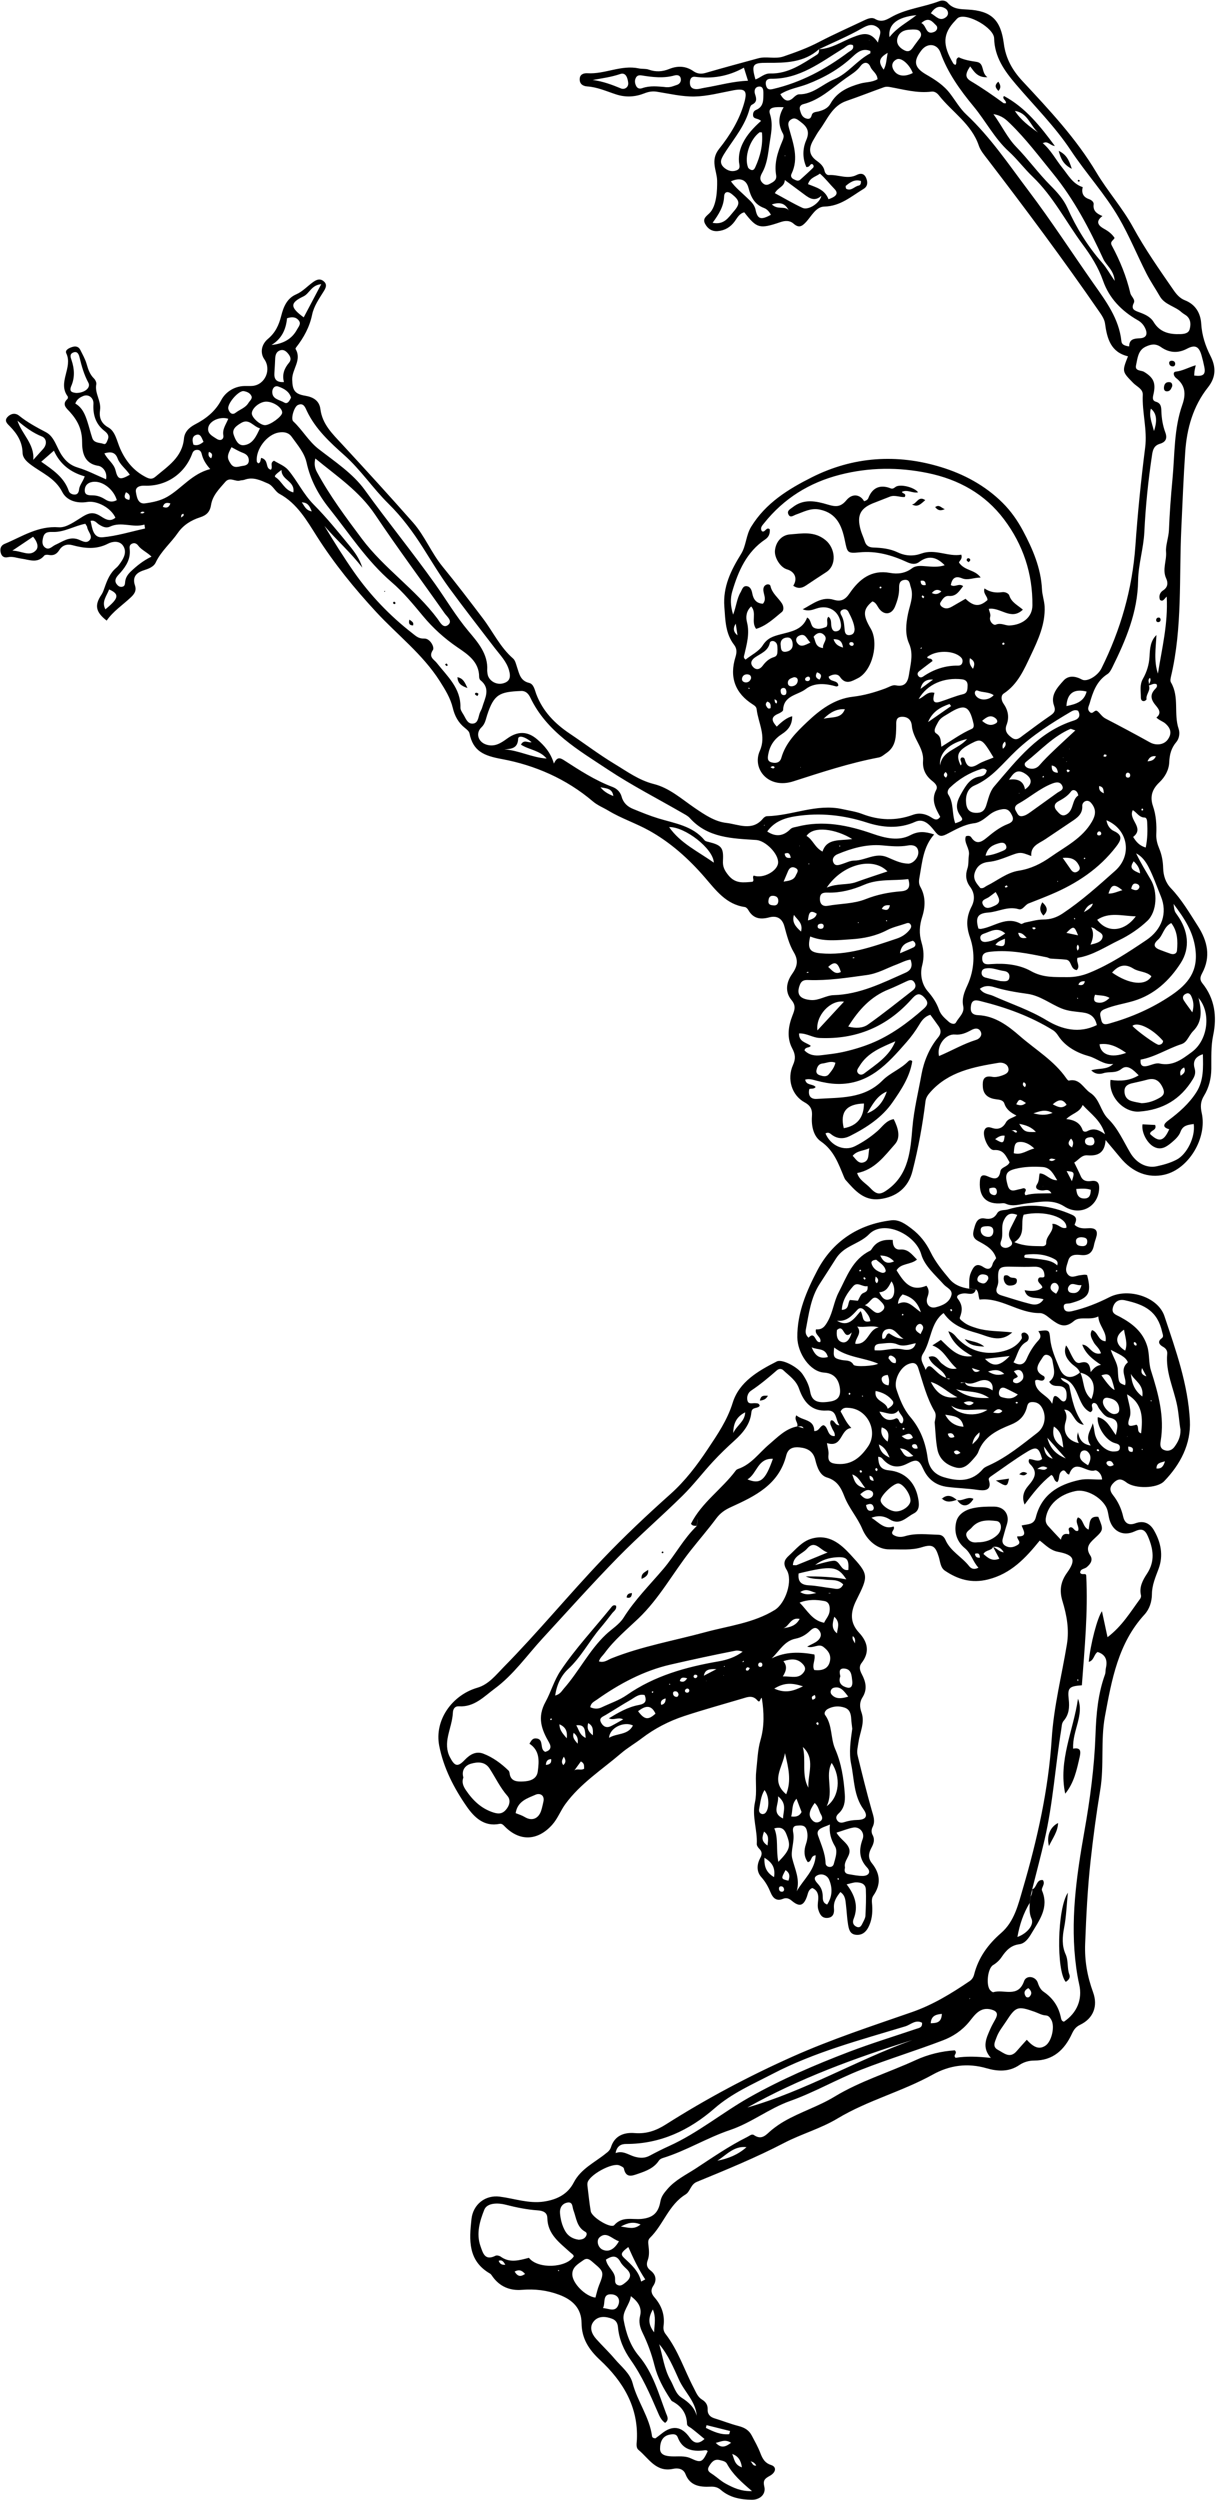 <?xml version="1.0" encoding="UTF-8"?><svg xmlns="http://www.w3.org/2000/svg" xmlns:xlink="http://www.w3.org/1999/xlink" height="682.5" preserveAspectRatio="xMidYMid meet" version="1.0" viewBox="-0.1 -0.2 332.5 682.5" width="332.5" zoomAndPan="magnify"><g id="change1_1"><path d="M275.76,317.19c-1.04-1.73-1.61-3.6-4.3-3.4-1.51,.11-3.22-3.85-2.62-5.38,.4-1.03,1.23-.95,2.09-.66,1.67,.56,2.96,.04,3.79-1.48,.58-1.07,1.73-1.19,2.89-1.9-1.54-.77-2.77-1.65-3.29-3.24-.33-1-1.3-1.08-2.27-1.2-1.97-.25-3.49-1.14-3.63-3.4-.12-1.83,.18-3.2,2.59-2.73,.77,.15,1.68-.03,2.45-.29,1-.34,2.3-.79,1.92-2.16-.31-1.14-1.6-1.56-2.66-1.38-6.84,1.14-13.65,2.4-18.62,7.98-.69,.78-1.22,1.49-1.35,2.56-.79,6.44-1.96,12.83-3.57,19.1-1.13,4.4-4.29,7-8.91,7.57-4.37,.54-6.82-2.39-9.32-5.2-.22-.24-.35-.57-.48-.87-1.5-3.61-2.74-7.23-6.31-9.69-2-1.38-2.62-4.19-2.43-6.82,.13-1.7-.22-2.86-1.98-3.82-3.56-1.94-4.89-6.41-3.2-10.2,.75-1.68,.7-2.86-.22-4.58-1.5-2.83-1.08-6,.08-8.95,.6-1.52,1.04-2.66-.29-4.25-1.78-2.13-1.41-4.8,.13-6.99,1.43-2.03,1.92-3.69,.5-6.06-1.25-2.1-1.89-4.62-2.54-7.02-.62-2.31-2.19-2.99-4.14-2.47-2.52,.67-4.4,.32-5.74-2.03-.19-.34-.58-.74-.92-.79-5.13-.71-7.94-4.61-10.96-8.1-4.4-5.09-9.38-9.54-15.21-12.78-3.58-1.99-7.54-3.28-11.12-5.43-1.4-.84-2.97-1.45-4.24-2.53-7.23-6.14-15.8-9.88-24.87-11.56-4.89-.9-7.86-2.11-8.84-7.02-.11-.56-.76-1.08-1.26-1.48-1.79-1.41-2.79-3.29-3.3-5.45-.65-2.72-2.08-5-3.57-7.35-4.68-7.35-11.57-12.58-17.37-18.86-5.92-6.4-11.44-13.17-16.16-20.58-2.77-4.35-5.39-9.03-10.26-11.67-1.18-.64-1.74-2.21-3.11-2.81-2.07-.9-4.1-1.91-6.46-1.03-.38,.14-.83,.11-1.23,.22-1.31,.36-2.73-1.1-3.99,.35-1.63,1.89-3.48,3.68-3.89,6.27-.3,1.88-1.18,2.83-3.03,3.42-2.39,.76-4.57,2.1-6.04,4.23-1.92,2.78-4.59,4.97-6.07,8.12-.57,1.21-2.05,1.72-3.3,2.12-2.14,.69-3.09,1.95-2.35,4.13,.5,1.48-.26,2.43-1.18,3.28-2.22,2.08-4.8,3.77-6.56,6.31-3.03-2.35-3.36-4.22-1.42-7.08,.41-.61,.64-1.35,.89-2.05,.69-1.97,1.47-3.88,3.15-5.28,.5-.42,.89-.99,1.27-1.54,.95-1.37,1.59-2.93,.64-4.43-.99-1.55-2.97-1.24-4.11-.65-3.32,1.72-6.53,1.31-9.88,.41-1.39-.37-2.69,.09-3.48,1.36-.72,1.14-1.61,1.59-2.94,1.32-.37-.08-.97-.05-1.16,.18-1.84,2.24-4.11,1.13-6.26,.84-1.23-.17-2.41-.67-3.69-.39-1.14,.25-1.77-.32-1.98-1.36-.19-.98,.05-1.84,1.07-2.27,4.78-1.98,9.12-4.98,14.82-4.54,2.14,.17,4.55-1.73,6.65-2.99,1.6-.96,2.8-1.21,4.52-.2,1.18,.7,2.67,1.98,4.3,.57-1.22-2.7-5.03-4.73-7.71-4.29-2.78,.46-5.6-.36-6.8-2.71-1.95-3.83-5.65-5.22-8.69-7.53-1.13-.86-2.12-1.81-2.16-3.17-.07-2.98-1.48-5.21-3.46-7.23-.67-.68-1.64-1.47-.68-2.54,.88-.97,2.14-1.22,3.17-.39,2.28,1.84,4.8,3.18,7.38,4.54,2.3,1.21,2.88,4.18,4.32,6.31,1.14,1.68,2.4,2.74,4.4,3.34,2.59,.78,5.02,2.06,7.68,3.19,.4-2.01-.95-3.51-2.16-3.69-4.04-.61-4.39-4.09-4.39-6.5,0-3.47-1.23-5.86-3.35-8.22-.87-.96-2.31-2.01-.65-3.53,.13-.12,.17-.55,.07-.69-2.85-3.81,1.47-7.85-.39-11.76-.44-.93,.81-1.49,1.71-1.76,.89-.27,1.69-.06,2.12,.82,.63,1.27,1.35,2.52,1.73,3.86,.42,1.47,.87,2.83,2,3.94,.38,.37,.73,1.1,.64,1.57-.5,2.48,1.39,4.53,1.02,7.06-.26,1.78,.09,3.54,2.28,4.75,1.92,1.07,2.32,3.74,3.22,5.78,1.49,3.36,3.63,6.01,6.97,7.75,1.08,.56,1.77,.67,2.65-.07,3.39-2.88,7.33-5.28,7.81-10.43,.16-1.74,1.28-2.96,3.06-3.89,2.9-1.51,5.46-3.46,7.14-6.64,1.13-2.13,3.49-3.75,6.32-3.82,.75-.02,1.5,.04,2.24-.03,3.4-.33,5.19-4.42,3.2-7.27-1.15-1.64-.92-3.96,.99-5.57,2.03-1.71,2.97-3.72,3.62-6.28,.57-2.25,1.47-4.75,4.06-5.86,1.79-.77,3.08-2.25,4.64-3.36,.93-.67,1.91-1.09,2.95-.19,1.03,.9,.45,1.92-.04,2.71-1.26,2.04-2.67,3.99-3.17,6.39-.69,3.34-2.27,6.24-4.35,8.9-.1,.13-.22,.37-.17,.45,1.8,3.01-.99,5.51-.92,8.35,.07,2.93,.68,3.94,3.58,4.42,2.21,.37,3.84,1.36,4.13,3.66,.52,4.12,3.28,6.73,5.89,9.55,6.54,7.07,13.04,14.18,19.41,21.4,3.2,3.63,4.98,8.25,8.06,12.02,3.79,4.63,7.42,9.4,11.04,14.17,2.75,3.63,4.7,7.86,8.23,10.93,.62,.54,.83,1.61,1.12,2.47,.6,1.79,.91,3.64,3.27,4.2,1.27,.3,1.55,1.98,1.94,3.02,1.79,4.75,5.11,8.12,9.18,10.84,4.07,2.73,8,5.71,12.17,8.23,3.42,2.06,6.71,4.5,10.79,5.52,4.26,1.07,7.6,4.1,11.15,6.52,2.71,1.84,5.5,3.74,8.62,4.09,3.3,.37,7.1,2.39,10.05-1.19,.25-.3,.69-.63,1.05-.64,6.94-.13,13.58-3.52,20.7-1.92,1.79,.4,3.62,.65,5.32,1.3,4.61,1.78,9.21,1.95,13.88,.25,1.74-.63,3.44-.31,5.02,.69,.77,.49,1.59,1.08,2.45-.15-1.24-2.26-2.58-4.56-1.1-7.35,.56-1.05-.36-1.86-1.16-2.5-1.74-1.4-2.61-3.17-2.43-5.45,.14-1.72-.55-3.27-1.31-4.75-.8-1.56-1.61-3.05-1.77-4.88-.13-1.47-1.06-2.42-2.69-2.38-1.84,.04-1.53,1.57-1.56,2.58-.08,2.77,0,5.5-2.7,7.33-.69,.47-1.27,1.05-2.13,1.21-7.94,1.51-15.59,4.03-23.27,6.5-6.89,2.22-11.33-3.45-9.18-8.29,1.84-4.13-.41-7.59-.85-11.35-.07-.65-.47-.97-1-1.31-4.88-3.07-6.51-7.46-4.79-12.99,.37-1.2,.43-2.27-.36-3.3-2.4-3.09-2.4-6.71-2.68-10.4-.42-5.53,1.82-10,4.57-14.43,1.41-2.27,1.31-5.08,2.76-7.44,3.99-6.49,10.13-10.26,16.62-13.52,11.3-5.67,23.26-6.41,35.18-2.78,6.19,1.88,12.1,5,16.89,9.77,2.29,2.27,4.11,4.9,5.57,7.63,2.65,4.98,4.92,10.19,5.19,16.01,.07,1.57,.64,3.11,.72,4.67,.22,4.83-1.77,9.11-3.76,13.3-1.84,3.88-3.55,7.92-7.41,10.46-.86,.57-.68,1.87-.08,2.73,1.28,1.82,1.65,3.74,.86,5.82-.64,1.68,.24,2.67,1.47,3.54,1.29,.91,2.16-.02,3.09-.71,2.41-1.77,4.8-3.59,7.27-5.27,1.08-.74,1.69-1.29,1.14-2.79-1.06-2.89,.92-4.98,2.58-6.84,1.33-1.49,3.22-1.28,5.05-.29,1.37,.75,4.31-1.03,5.31-3.04,5.25-10.55,8.44-21.63,9.28-33.44,.63-8.97,1.53-17.93,2.67-26.85,.63-4.9-.87-9.59-.65-14.42,.07-1.6-1.62-2.22-2.58-3.2-3.09-3.15-3.11-3.13-1.46-7.31-4.7-1.11-5.72-4.83-6.28-8.99-.16-1.16-.95-2.31-1.66-3.32-9.74-14.11-19.99-27.85-30.41-41.45-.91-1.19-1.95-2.4-2.41-3.77-2-5.92-7.31-9.15-10.93-13.75-.46-.59-1.18-1.09-1.95-.99-3.95,.51-7.71-.6-11.53-1.27-.47-.08-1.02-.09-1.46,.06-3.44,1.23-6.85,2.58-10.31,3.77-3.91,1.35-5.19,5.04-7.36,7.96-.59,.8-1.06,1.69-1.57,2.55-1.32,2.19-1.55,4.13,.87,5.85,.89,.64,1.84,1.45,2.09,2.71,.12,.61,.61,1.2,1.17,1.16,2.54-.19,5.07,1.27,7.61-.03,1-.51,1.97-.48,2.53,.69,.55,1.17,.56,2.39-.63,3.11-3.36,2.03-6.33,4.74-10.72,4.83-2.31,.05-3.52,2.6-4.98,4.19-1.25,1.36-2.07,1.67-3.46,.46-1.05-.91-2.28-.83-3.54-.41-5.74,1.94-6.47,1.74-9.9-2.67-1.34,.31-1.9,1.48-2.62,2.47-1.15,1.57-2.68,2.49-4.61,2.66-1.57,.14-2.73-.6-3.47-1.97-.77-1.42,.32-2.08,1.16-2.9,2.02-1.94,2.16-6.43,2.12-8.88-.05-2.79-1.99-5.54,.56-8.73,2.94-3.68,5.56-7.9,6.87-12.65,.89-3.21,.23-3.92-3.06-3.3-3.5,.66-7.01,1.61-10.53,1.68-3.43,.07-6.89-.77-10.32-1.31-1.22-.19-2.25,0-3.38,.44-2.52,1-5.1,1.16-7.74,.3-2.6-.84-5.11-2-7.89-2.18-1.22-.08-2.11-.7-2.06-2.03,.05-1.32,1.11-1.63,2.15-1.57,4.74,.29,9.2-2.35,14.01-1.32,.88,.19,1.87,.03,2.7,.33,1.92,.68,3.71,.59,5.59-.17,2.28-.92,4.53-.87,6.66,.62,.99,.69,2.08,.81,3.32,.44,4.77-1.39,9.56-2.67,14.35-3.98,2.26-.61,4.61,.29,6.93-.51,3.31-1.14,6.57-2.31,9.69-3.95,4.05-2.12,8.25-3.96,12.38-5.93,.93-.44,2.04-.87,2.89-.37,1.99,1.17,3.37,.08,5-.78,3.93-2.06,8.43-2.47,12.54-4.05,.77-.3,1.76-.23,2.35,.46,1.49,1.74,3.47,1.71,5.48,1.82,6.47,.35,9,2.85,9.84,9.31,.51,3.96,2.25,7.18,5.1,10.24,7.29,7.83,14.66,15.64,20.21,24.96,3.05,5.12,7.1,9.63,9.98,14.9,3.27,5.99,7.2,11.58,11.07,17.18,.81,1.17,1.73,2.25,3.12,2.79,2.91,1.14,4.28,3.55,4.45,6.41,.19,3.17,1.13,6.02,2.53,8.79,1.53,3.01,1.54,5.77-.7,8.59-4.05,5.12-5.76,11.17-6.2,17.6-.48,6.97-.74,13.96-1.07,20.93-.63,13.43,.32,27.01-2.79,40.27-.13,.56-.3,1.3-.05,1.72,2.36,3.97,.71,8.58,2.11,12.7,.41,1.21,.13,2.69-.63,3.59-1.41,1.67-1.85,3.42-1.94,5.55-.1,2.08-1.13,3.98-2.71,5.48-1.91,1.81-2.65,3.83-1.72,6.51,.84,2.44,1.01,5.06,.89,7.66-.06,1.37,.29,2.66,.8,3.88,.72,1.72,1.03,3.5,1.08,5.35,.06,2.07,.67,3.97,2.1,5.47,2.96,3.1,5.1,6.78,7.39,10.35,2.61,4.09,3.6,8.33,1.16,12.88-.49,.92-.75,1.72,.06,2.73,3.4,4.2,4.02,9.12,2.96,14.18-.65,3.08-.48,6.12-.51,9.18-.03,2.67-.66,5.18-2.01,7.38-.98,1.6-.99,2.98-.61,4.7,1.52,6.75-3.51,15.3-10.19,16.83-4.39,1.01-8.71-.55-12.12-4.73-1.19-1.45-2.41-2.88-3.96-4.73-.23,3.63-2.21,4.39-4.99,4.17-1.57-.12-2.4,1.28-3.57,1.98,.64,1.32,1.25,2.49,1.77,3.7,.58,1.36,1.68,1.5,2.9,1.33,1.72-.24,2.23,.64,2.13,2.18-.31,5.01-5.3,7.48-9.54,4.75-3.21-2.07-6.77-1.19-10.16-.82-1.97,.21-3.86,1.01-5.84,.08-.28-.13-.65-.14-.97-.11-4.2,.42-6.32-1.63-6.08-5.83,.08-1.47,.44-2.25,2.14-1.52,1.49,.64,3.06,1.24,3.47-1.37,.19-1.22,1.99-1.16,2.52-2.48ZM126.38,173.16l-.17,.27-.08-.32,.28,.11,.18,.24-.39-.05c.06-.09,.11-.17,.17-.25Zm158.46,150.54l.11-.1-.16,.07s.03,.03,.05,.03Zm22.73-98.67l-.06,.05-.05-.2s.11,.16,.12,.15ZM39.91,147.86l-.14,.07,.18-.04-.06,.13s.03-.18,.01-.17Zm271.78,68.04l-.02,.06,.06-.14c.02,.13,.04,.26,.03,.22,.02,.06-.02-.05-.07-.14Zm-100.26-25.18c.03-.12,.05-.25,.04-.21,0-.06,0,.06-.02,.17,.22,.38-.03,.99,.61,1.2,.37-.74-.05-.99-.64-1.17ZM49.34,141.17c.17-.39,1-.33,.67-1.1-.66,.11-.63,.6-.63,1.07l-.14-.07,.09,.11Zm249.21,105.31c-1.05,.28-1.82,.85-2.5,2.36,1.35-.79,2.19-1.31,2.45-2.41l.19-.09-.15,.14Zm-24.67-42.24q1.16-.9,.59-1.97c-.7,.53-.78,1.22-.57,1.97l-.25-.09,.23,.09Zm-106.35,12.91l.04-.11-.1,.15c-.22-2.2-2-2.13-3.51-2.45,.92,1.2,2.2,1.88,3.57,2.42ZM215.35,57.17h.12l-.15-.06c-.94-1.78-2.27-2.21-4.54-1.5,1.6,1.58,3.47,.33,4.57,1.56Zm67.67,251.68l.07,.11-.13-.07c-1.19-1.33-2.7-1.92-4.6-2.25,1.37,2.18,1.66,2.31,4.65,2.21Zm15-55.9l.08,.06-.08-.06c.8,1.5,.58,3.03-.18,4.77,1.59-.38,2.99-.72,3.28-2,.27-1.21-1.29-1.52-2.01-2.26-.26-.27-.72-.35-1.09-.51Zm-55.88,44.88c-2.71,1.16-3.91,3.64-5.33,5.93,2.85-1.06,4.46-3.22,5.38-5.98l-.05,.05Zm33.41-85.15q3.85-.58,4.39,2.65c2.08-1.44,2.03-2.97,.08-4.27-2.42-1.62-3.39,.11-4.5,1.7l.04,.12-.02-.2Zm-30.93,71.37c-3.73,1.64-7.62,3.04-9.89,6.8-.38,.63-1,1.25-.37,1.99,.43,.5,1.13,.43,1.6,.07,3.31-2.53,6.97-4.75,8.6-8.91l.09-.1-.03,.16ZM223.67,13.23c-4.08,3.67-9.13,3.75-14.16,3.72-3.95-.02-4.38,.44-3.21,4.54,1.37-.46,2.37-1.67,4.05-1.63,4.93,.13,8.78-2.65,12.73-5.11,.6-.37,.61-.93,.6-1.52,3.41-.12,6.19-2.09,9.22-3.26,2.59-1,4.75-1.76,6.87,1.46,.26-1.79,1.35-3.04-.08-4.14-1.4-1.07-2.65-.69-4.26,.23-3.77,2.16-7.82,3.84-11.75,5.71Zm103.76,259.12l.08-.24-.13,.22c.74,3.19,1.14,6.3-1.48,8.96-.69,.7-1.15,1.63-1.73,2.44-.39,.55-.86,.94-1.55,1.17-3.79,1.23-7.16,3.5-11.1,4.2-.15,1.64,.53,2.02,1.78,1.75,1.14-.25,2.37-.91,3.4-.68,3.68,.81,6.22-1.23,8.82-3.14,4.4-3.23,5.32-10.61,1.92-14.66Zm-42.59-233.47c-.12-.21-.18-.37,.17-.26l-.26,.23c2.26,1.89,3.59,4.52,5.4,6.77,1.59,1.96,2.79,4.36,5.56,5.27-.39,1.58,.12,2.73,1.73,3.28,.66,.23,1.34,.77,1.26,1.41-.24,1.83,.91,2.59,2.4,3.21-2.19,1.62-.82,2.78,.39,3.45,1.22,.67,2.19,1.4,2.93,2.52-.33,.72-1.36,.96-.75,2.09,2.22,4.11,3.97,8.41,5.05,12.98,.22,.94,1.44,1.71,.94,2.71-.84,1.69,.25,2.05,1.38,2.47,1.58,.58,3.15,1.22,4.06,2.73,1.7,2.81,4.35,3.39,7.32,3.28,1.02-.04,2.17-.2,2.49-1.27,.34-1.18,.39-2.51-.59-3.52-.45-.47-1.11-.73-1.6-1.18-1.82-1.67-4.59-2.02-5.94-4.36-1.2-2.09-2.57-4.09-3.66-6.23-2.56-5.04-4.7-10.31-7.53-15.18-3.79-6.53-8.96-12.13-13.15-18.45-4.29-6.47-9.91-12.06-14.98-18.01-3.12-3.66-5.83-7.43-5.95-12.56-.07-2.86-7.22-6.9-9.72-5.67-.35,.17-.62,.55-.9,.84-3.42,3.56-3.56,6.62-.54,11.7,.11,.18,.37,.27,.55,.4,.66-.57-.21-1.61,.94-2.09,1.44,.7,3.12,1,4.86,1.25,2.24,.32,1.19,2.92,2.97,4.19-2.73,.15-3.63-1.54-4.71-2.96-1.39,2.08-1.4,3.09,.21,4.05,3.07,1.83,6.01,3.86,8.89,5.97,.16,.11,.44,.05,.65,.07,.24-.83-1.14-1.17-.52-2,5.97,3.2,9.98,8.35,13.91,13.64-1.22-.04-1.94-1.53-3.25-.76Zm28.94,148.06c.07-.68,.78-1.27,.3-2.07-.81,.63-.05,1.42-.29,2.07,.56,1.38-.86,2.43-.64,3.77,.02,.14-.45,.5-.71,.51-.64,.04-.84-.48-.84-1.01,0-1.72-.39-3.41,.57-5.1,1.05-1.86,1.68-3.85,1.8-6.12,.1-1.95,.2-4.22,1.89-5.81-.18,3.54-.77,7.04,.4,10.53,1.08-6.83,2.8-13.58,2.4-21.03-.69,.63-.99,1.52-1.83,.91-.42-1.04,0-2.06,.82-2.58,1.41-.9,1.38-2.17,.87-3.27-1.14-2.44,.17-4.85-.04-7.3-.15-1.73,.71-3.89,.79-5.96,.19-4.64,.53-9.28,.97-13.91,.64-6.78,.37-13.7,2.68-20.24,1.03-2.91,.87-5.33-1.7-7.32-.69-.53-.96-1.66-.08-1.75,1.84-.19,3.44-1.14,5.45-1.74-.18,.86-.29,1.24-.34,1.64-.05,.39-.05,.79-.07,1.18,2.48,.31,3.17-.3,2.76-2.34-.21-1.06-.46-2.11-.76-3.15-.7-2.48-1.75-3.02-4-1.83-2.49,1.32-4.92,1.07-7.06-.44-1.53-1.08-2.8-.78-4.18-.14-2.15,.99-2.24,3.2-2.66,5.09-.36,1.64,1.38,1.31,2.2,1.8,2.6,1.57,3.26,3.05,2.57,6.07-.19,.84-.44,1.76,.66,2.08,1.37,.4,1.46,1.42,1.49,2.54,.06,2.02,.39,3.99,1.09,5.87,.59,1.61,.09,2.61-1.47,3.07-1.51,.45-1.93,1.46-2.15,2.95-1.06,7.01-1.78,14.06-2.12,21.12-.22,4.53-1.65,8.86-1.71,13.35-.12,8.58-3.35,16.17-7.05,23.65-.33,.66-.73,1.43-1.31,1.8-2.98,1.9-3.99,4.91-4.89,8.06-.23,.8-.75,1.47,.02,2.27,.85,.87,1.23-.63,2.02-.28,.8,.58,1.3,1.58,2.31,2.1,4.08,2.12,8.13,4.27,12.15,6.51,1.61,.9,3.78,.72,4.86-.78,1.14-1.59,.91-2.99-.64-4.36-.7-.62-1.6-.82-2.47-1.64,1.74-1.38,.32-2.66-.43-3.63-1.31-1.69-1.14-2.95,.25-4.33,.29-.29,.48-.69,.22-1.15-.77-.34-1.41,.21-2.12,.34Zm-105.44-22.31c1.04-1.21,.22-2.41,.13-3.6-.06-.72,.14-1.35,.87-1.63,.42-.16,.97-.02,1.06,.39,.43,2,2.09,3.16,3.12,4.74,.47,.73,.63,1.82,0,2.35-2.18,1.79-4.27,3.79-7.04,4.62-1.45-1.98,.26-4.36-1.35-6.13-1.38,1.29-1.5,2.89-1.15,4.28,.78,3.06-.02,5.9-.69,8.79-.1,.44-.39,.95,.31,1.44,1.57-1.25,3.64-2.23,4.68-3.87,1.29-2.03,2.83-2.48,4.95-3.04,2.69-.72,5.93-1.15,7.19-4.57,1.2,.62,.86,2.3,1.9,2.81,1.18,.58,2.39,.1,3.37-.26,.62-.96-.22-1.97,.54-2.77,.91,.68,.67,1.69,.8,2.53,.16,.98,.55,1.68,1.58,1.42,.94-.23,1.15-1.08,1.03-2-.44-3.5-3.35-5.34-6.71-4.18-1.16,.4-2.27,.8-3.72,.2,2.85-1.53,5.25-3.57,8.47-2.6,2.02,.6,3.17-.04,4.34-1.76,2.61-3.82,5.9-6.52,11.07-5.57,2.06,.38,4.14,.12,5.95-1.24,1.14-.86,2.51-.68,3.86-.58,1.66,.12,3.35,.31,5.1-.28-2.24-2.31-4.46-2.77-6.98-.88-1.04,.78-2.17,.55-3.31,.03-4.13-1.9-8.37-3.13-13.03-2.66-3.31,.33-3.27,.06-3.96-3.26-.81-3.95-2.19-7.48-6.89-8.43-2.45-.5-4.36,.65-6.45,1.37-.72,.25-1.62,1.07-2.11-.13-.39-.96,.53-1.35,1.21-1.88,3.04-2.39,6.4-1.67,9.54-.73,2.17,.65,3.52,.76,5.12-1.17,1.61-1.95,3.77-1.62,4.84,.27,.22-.09,.47-.14,.66-.28,.2-.14,.41-.33,.49-.55,1-2.64,2.88-3.69,5.52-2.9,.7,.21,1,.58,1.84-.12,1.26-1.04,5.42,.11,6.23,1.43-1.49,.29-2.91-.85-4.39-.16,.06,.59,1.28,.3,.77,1.42-1.26,.14-2.66-.61-4-.12-1.4,.52-2.77,1.11-4.17,1.63-3.98,1.47-5.02,3.43-3.89,7.49,.29,1.04,.78,2.02,1.1,3.05,.37,1.21,1.11,1.71,2.38,1.75,2.26,.07,4.54,.32,6.58,1.29,2.19,1.04,4.33,1.14,6.53,.35,3.8-1.37,7.34,.96,10.9,.31,.48,1.27-.79,1.84-.59,2.2,1.59,2.26,4.3,1.82,5.89,4.04-2.05,.03-3.52,.86-5.12,.2-1.92-.79-2.71,.14-3.04,1.85,1.11,.75,2.16-.61,3.37,.29-1.08,1.37-1.84,2.85-3.9,2.69-1.18-.09-1.72,.88-2.26,1.71-.33,.5-.03,.96,.41,1.28,.96,.68,1.89,.4,2.8-.14,1.21-.71,2.43-1.4,3.6-2.08,2.28,2.17,3.86,2.23,6,.35,.05-1.05-1.28-1.73-.81-3.17,1.55,1.06,3.15,1.26,4.84,1.01,.83-.12,1.77,.37,1.93,.91,.59,1.9,2.32,2.66,3.71,3.87-3.24,3.1-6.15-.75-9.3-.22,.13,.83,.59,1.43,.36,2.25-.32,1.16,.91,2.34,1.51,2.08,1.44-.63,2.56,.27,3.82,.21,3.47-.17,6.19-2.19,6.22-5.48,.08-8.68-2.54-16.57-7.75-23.49-5.24-6.96-12.45-10.92-20.86-12.65-8-1.64-16.01-1.58-23.99,.47-8.38,2.15-15.32,6.47-20.72,13.23-.52,.66-1.16,1.25-.6,2.17,.9,.53,1.18-1.3,2.16-.52,.09,1.15-.21,2.07-1.24,2.77-5.08,3.41-7.37,8.65-9.01,14.22-.54,1.85-.52,3.86,.24,6.32,.89-2.35,1.01-4.38,2.03-6.09,.41-.69,.6-1.77,1.61-1.69,1.04,.08,1.41,1.01,1.59,1.98,.3,1.61,1.09,2.73,2.9,2.82Zm46.8,62.97c-2.97,3.34-3.26,7.44-3.97,11.41-.17,.98-.38,1.9,.17,2.9,1.48,2.62,1.41,5.42,.52,8.2-.75,2.35-.91,4.59-.18,7.03,.6,2,.76,4.03,.15,6.31-.59,2.22-.16,5.03,1.54,6.99,1.35,1.54,2.43,3.17,3.09,5.06,.5,1.44,1.6,2.31,2.63,3.25,.55,.51,1.6,.91,2,.19,.77-1.41,2.37-2.56,1.98-4.41-.45-2.12,.31-3.91,1.15-5.75,1.93-4.24,2.14-8.88,.7-13.02-1.12-3.21-.99-5.69,.43-8.46,.95-1.86,.84-3.7-.42-5.4-1.14-1.53-1.32-3.19-.72-4.97,.4-1.19,.21-2.47,.4-3.63,.31-1.91-1.46-3.38-.83-5.17,.67-.25,1.21-.13,1.49,.3,1.35,2.06,2.77,1.29,4.16,.14,1.79-1.49,3.6-2.93,5.82-3.79,.91-.35,1.82-.93,1.18-2.28-.54-1.14-1.12-1.97-2.61-1.77-1.37,.19-2.55,.68-3.62,1.53-1.24,.99-2.53,2.11-4.1,2.3-2.84,.34-5.18,1.78-7.61,3.01-1.56,.79-2.15,.51-3.2-.83-1.26-1.59-2.94-3.66-5.35-2.56-4.43,2.01-9.03,1.54-13.16,.21-6.45-2.08-12.81-2.75-19.41-1.75-3.05,.46-5.92,1.44-7.85,4.18q3.42,2.29,6.3-.62c.51-.51,1.2-.53,1.83-.69,7.14-1.84,14.01-.4,20.73,1.95,3.43,1.2,7.06,2.02,10.19,.39,2.32-1.21,4.06-1.03,6.55-.23Zm70.91,79.07c-1.64,.26-2.98,.35-3.64,2.18-.4,1.1-1.42,2.06-2.36,2.85-1.41,1.19-2.96,2.28-4.97,1.16-1.85-1.03-3.37-3.98-3.03-6.09,1.18,.06,2.36,.12,3.46,.17,.55,1.59-1.44,1.39-1.39,2.48,2.45,2.34,3.75,2.01,5.23-1.31-2.1-.58-1.43-1.53-.26-2.4,2.95-2.2,5.71-4.61,7.7-7.75,1.99-3.15,1.84-6.65,1.75-10.33-2.3,.72-2.73,2.18-2.26,3.84,.33,1.17,.12,1.98-.49,2.99-3.36,5.52-8.22,8.37-14.65,8.83-4.23,.3-8.44-4.11-7.83-8.66,2.64,.41,5.22,.26,7.69-1.24-1.39-1.41-3.03-3.1-4.68-1.77-1.65,1.33-3.34,.66-4.94,1.18-.99,.32-2.26,.34-3.33-.78,2.11-.65,4.3-.06,6-1.75-2.58,.37-4.42-1.51-6.7-2.13-2.91-.79-6.33-2.47-8.29-5.5-.41-.63-.86-1.2-1.53-1.61-6.07-3.74-12.69-6.15-19.57-7.86-1.01-.25-2.45-.72-2.76,1.1-.26,1.51,.03,2.61,1.92,2.69,4.64,.19,8.28,2.97,11.42,5.71,4.29,3.74,9.35,6.71,12.68,11.52,.18,.26,.52,.68,.69,.64,3.02-.71,3.97,2.11,5.86,3.33,2.63,1.7,2.78,5.04,4.88,7.09,2.71,2.65,4.18,6.14,6.08,9.33,1.55,2.6,4.26,4.27,7.21,3.64,1.86-.4,3.71-.91,5.43-1.81,2.78-1.44,5.17-6.14,4.67-9.73Zm-120.2-67.81c2.53,.92,6.48-1.23,6.64-3.49,.17-2.45-3.45-6.06-5.97-6.23-6.55-.43-13.25-.53-18.16-6-.54-.6-1.34-.98-2.06-1.4-6.75-3.9-13.72-7.46-20.21-11.76-8.13-5.39-16.82-10.34-21.31-19.74-.49-1.03-1.26-1.85-2.49-1.79-5.87,.25-7.43,.83-9.3,6.6-.38,1.17-.54,2.38-1.55,3.33-1.66,1.57-.93,3.97,1.28,4.7,2.32,.77,4.08-.43,5.75-1.64,2.87-2.07,5.58-2.06,8.25,.27,1.92,1.68,3.61,3.54,4.52,6.57,.83-1.84,1.62-1.64,2.72-.94,4.26,2.74,8.5,5.52,13.3,7.32,1.2,.45,2.14,1.4,2.48,2.66,.46,1.7,1.61,2.72,3.11,3.33,2.29,.94,4.59,1.88,6.95,2.6,4.51,1.37,9.34,2.01,12.62,5.98,.22,.27,.72,.35,1.11,.45,3.51,.88,4.09,1.56,3.89,5.13-.09,1.58,.38,2.57,1.43,3.89,1.97,2.49,4.25,2.03,6.63,1.85,.65-.46-.19-1.13,.37-1.72Zm-117.33-95.5c2.59,4.3,5.25,8.54,8.07,12.58,4.41,6.32,9.8,11.97,15.96,16.75,.94,.72,1.67,1.52,3.23,1.45,1.64-.08,2.89,2.39,2.41,3.11-1.31,1.95,.27,2.57,1.01,3.51,2.91,3.69,6.63,6.91,6.5,12.23-.02,.6,.42,1.26,.77,1.82,.65,1.03,1.09,2.57,2.47,2.56,1.56,0,1.61-1.63,2-2.79,.18-.55,.54-1.05,.69-1.6,.72-2.53,2.45-5.14-.47-7.47-.22-.18-.35-.6-.35-.91-.01-4.13-3.12-6.15-5.94-8.07-3.56-2.43-6.67-5.25-9.39-8.52-2.71-3.26-5.39-6.53-8.62-9.3-6.76-5.81-11.56-13.29-17.05-20.17-2.91-3.65-5.12-7.74-6.14-12.41-.6-2.72-2.48-4.83-4.06-7.05-.87-1.23-2.17-1.43-3.58-1.19-3.22,.55-6.31,4.61-5.97,7.9,.02,.19,.26,.36,.37,.51,.89-.11,.57-1.55,.92-1.47,2.11,.65,.91,2.82,2.56,3.22,.66-.77-.43-1.81,.85-2.47,1.22,.78,2.9,1.38,3.89,2.56,2.51,2.98,4.1,6.54,6.98,9.44,3.43,3.46,6.58,7.33,9.7,11.14,1.49,1.82,2.86,3.7,3.56,6.07-3.14-4.11-7-7.49-10.35-11.4Zm127.82,51.98c.02,2.4-1.14,3.8-2.8,4.87-2,1.28-3.26,3.03-3.71,5.38-.2,1.05-.4,2.07,.97,2.39,1.16,.27,2.2,.04,2.58-1.29,1.17-4.11,4.1-6.98,7.04-9.77,3.53-3.35,7.46-6.31,12.45-6.89,3.12-.36,6.01-1.2,8.9-2.26,.94-.35,1.99-1.04,2.83-.86,3.23,.69,3.48-1.86,3.76-3.65,.4-2.52,1.08-5.09-.09-7.74-1.13-2.56-.86-5.31-.3-8.09,.48-2.39,1.64-4.8,.76-7.34-.3-.86-.23-2.17-1.75-1.96-1.32,.18-1.45,1.14-1.43,2.22,.04,1.78-.47,3.48-1.13,5.09-.92,2.22-3,2.41-4.39,.47-.51-.72-.81-1.65-1.79-1.91-2.57,2.12-2.66,3.7-.46,7.41,2.35,3.96,.42,11.66-3.58,13.6-1.48,.72-3.24,1.91-4.8-.39-.67-.99-2.04-.76-3.1-.08,.21,1.63,2.63,.77,2.64,2.5-.23,.09-.41,.22-.53,.19-2.9-.84-6.01-1.13-8.39,.71-2.16,1.67-6.04,1.7-6.16,5.69-.01,.36-.8,.82-1.31,1.03-2.33,.96-1.65,2.15-.43,3.53q2.4-2.41,4.22-2.84Zm9.1,113.92c1.38,3.35,5.08,4.98,8.05,3.48,2.23-1.12,4.29-2.51,6.19-4.18,1.32-1.16,2.32-2.86,4.4-3.21,1.14,2.32,2.02,4.95,.31,6.87-2.85,3.21-5.51,6.94-10.31,7.85,.6,1.96,2.37,2.78,3.59,4.08,1.79,1.92,2.74,1.92,4.81,.4,5.75-4.2,6.18-10.75,6.69-16.79,.42-5,1.63-9.83,2.5-14.66,.62-3.41,2.11-7.16,4.56-10.09,.82-.98,.83-1.96,.15-2.97-.74-1.08-1.53-2.12-2.3-3.18-1.55,.46-2.36,1.59-3.01,2.68-1.04,1.73-2.22,3.34-3.53,4.83-5.08,5.79-10.16,11.58-18.92,11.37-1.95-.05-3.79-.41-5.64-.89-1.02-.27-2.02-.61-3.09-.29,.29,1.69,2.13,1.09,2.85,2.03-.53,.67-1.22,.29-1.73,.56-.39,1.72,.32,2.8,2.06,2.68,6.32-.43,12.86,.09,17.96-5.05,2.02-2.04,4.93-3.08,6.99-5.19,.25-.26,.68-.53,1.12-.05-.64,4.27-3.05,7.84-5.39,11.22-2.86,4.14-7.14,6.94-11.65,9.2-1.65,.83-3.37,.84-4.94-.34-.46-.34-.86-.83-1.73-.37Zm82.96-214.88c.02-2.05,1.4-2.15,2.93-2.22,1.64-.07,2.19-1.01,1.53-2.56-.44-1.02-1.1-1.8-2.11-2.37-4.4-2.51-7.8-5.97-9.49-10.8-1.29-3.68-3.3-6.84-5.6-9.94-4.54-6.14-8.01-13.06-13.62-18.44-2.28-2.18-4.19-4.76-6.52-6.89-3.91-3.57-6.29-8.28-9.61-12.29-3.69-4.46-7.09-9.17-9.08-14.74-.88-2.44-3.54-2.68-5.14-.64-2.31,2.95-2.08,4.72,1.22,6.64,2.47,1.43,4.83,2.92,6.57,5.23,1.46,1.92,2.69,4.08,4.42,5.7,6.62,6.2,11.63,13.7,17.03,20.85,6.21,8.22,11.82,16.88,17.74,25.31,3.4,4.84,6.96,9.57,7.61,15.73,.09,.9,.74,1.22,2.1,1.44Zm-175.4,88.46c.04,.33,.06,.66,.11,.99,.29,1.77,2.26,3,4.09,2.58,2.05-.48,2.29-1.76,1.78-3.59-.68-2.44-2.41-4.14-3.87-6.05-4.18-5.47-8.43-10.89-12.49-16.45-2.59-3.55-4.84-7.34-7.2-11.05-2.69-4.23-5.71-8.33-9.37-11.93-4.25-4.18-7.57-9.24-12.04-13.23-3.98-3.55-7.89-7.13-10.25-12.06-.46-.97-.88-2.39-2.48-1.67-1.02,.46-2.01,3.77-1.26,4.46,2.51,2.33,4.16,5.4,6.9,7.53,4.46,3.47,9.39,6.69,12.65,11.21,6.23,8.64,12.96,16.89,19.14,25.57,3.07,4.31,5.75,8.88,9.2,12.99,2.44,2.91,5.4,6.19,5.1,10.68Zm-46.94-57.87c-.4,1.56-.11,2.7,.44,3.72,3.49,6.47,7.87,12.33,12.26,18.2,6.06,8.1,14.67,13.79,20.72,21.91,.63,.84,1.49,2.71,2.85,1.62,1.31-1.06-.32-2.28-.94-3.16-6.31-8.98-12.88-17.81-18.97-26.9-4.35-6.49-10.44-10.49-16.36-15.38Zm208.01,139.69c-1.83-.23-1.27-2.68-2.94-2.86-1.4-.15-2.82-.17-4.23-.29-.32-.03-.62-.26-.94-.33-5.06-1.02-10.11-2.11-15.33-1.55-1.25,.13-2.43,.32-2.38,1.91,.05,1.8,1.49,1.55,2.59,1.47,3.75-.28,7.65,.19,10.69,1.9,3.37,1.89,6.55,1.63,9.96,1.67,2.14,.02,4.1-.39,6.06-1.19,5.58-2.27,10.57-5.58,15.53-8.91,4.3-2.89,5.86-7.42,3.98-11.97-1.1-2.67-2.04-5.44-3.37-8.01-.79-1.52-1.81-2.91-3.39-3.72,1.2,2.53,2.64,4.84,4.01,7.2,1.93,3.29,1.71,8.71-.92,11.22-2.25,2.14-5.03,3.99-7.71,5.28-3.73,1.79-7.29,4.22-11.4,4.83-.42,1.23,.9,2.27-.22,3.38Zm8.12-40.94c.25,1.58,1.11,2.55,2.05,2.98,2.67,1.21,1.83,2.65,.58,4.28-4.63,6.03-10.73,10.04-17.63,12.97-2.07,.88-4.16,1.69-6.26,2.51-1.01,.39-1.6,1.9-2.72,1.57-2.95-.89-5.54,.72-8.33,.92-2.89,.2-3.54,1.37-2.66,4.38,.23,.03,.48,.12,.71,.08,3.62-.55,6.92-3.61,10.91-1.37,.24,.13,.75-.3,1.16-.37,1.63-.31,3.27-.82,4.9-.82,2.01,0,3.64-.53,5.33-1.65,5.15-3.43,9.72-7.54,14.32-11.63,4.8-4.26,3.57-11.37-2.37-13.83Zm-34.43,18.55c.83,.17,1.22-.36,1.72-.61,2.9-1.42,5.49-3.63,8.75-4.14,3.31-.52,6.08-1.89,8.78-3.79,4.05-2.85,8.58-5.04,11.22-9.6,1.01-1.75,1.2-3.22,.02-4.81-.39-.53-.91-1.05-1.68-.83-.62,.18-1.01,.78-.98,1.33,.13,2.32-1.49,3.34-3.09,4.4-2.35,1.57-4.69,3.15-7.04,4.73-1.72,1.15-4.02,1.78-3.8,4.57-3.07-1.19-3.05-1.14-6.48,.17-1.62,.62-3.31,1.24-5.02,1.41-2,.2-3.26,1.02-3.91,2.87-.67,1.92,.55,3.11,1.5,4.29Zm52.76,4.31c.27,2.01,.26,2.01,1.02,3.06,3,4.18,3.61,8.95,.95,13.09-3.04,4.73-7.2,8.68-12.98,10.38-2.62,.77-5.34,1.15-7.89,2.24-1.65,.71-1.07,1.77-.85,2.88,.28,1.41,1.13,1.33,2.25,1.01,6.02-1.71,11.66-4.16,16.89-7.7,4.63-3.13,7.4-6.61,6.58-12.7-.63-4.71-2.91-8.19-5.97-12.26Zm-100.83,40c1.32,1.35,2.92,1.54,4.62,1.32,1.9-.24,3.81-.43,5.67-.83,2.7-.58,5.45-1.4,7.92-2.4,5.3-2.15,9.97-5.58,14.31-9.4,1.21-1.06,1.41-1.83,.28-3.07-1.54-1.7-2.47-.79-3.61,.48-6.69,7.45-15.05,10.95-25.06,10.51-1.9-.08-3.55-1.33-5.6-1.24-.09,2.32,1.96,2.45,3.18,3.37-.38,.71-1.41,.16-1.71,1.26Zm47.92-16.81c1,1.47,2.46,1.41,3.63,1.93,4.89,2.18,9.97,3.85,14.63,6.67,4.11,2.48,8.83,3.69,13.7,1.3-.49-2.27-1.78-3.17-3.85-3.44-1.92-.26-3.83-.3-5.77-1.09-3.14-1.28-5.87-3.52-9.36-4-3.05-.42-6.08-.92-9.04-1.82-1.23-.37-2.59-.57-3.95,.46Zm3.71-238.8c2.36,3.24,3.79,6.43,6.2,8.91,3.3,3.39,6.07,7.24,9.42,10.6,1.76,1.76,3.52,3.69,4.61,6.12,2.42,5.41,5.51,10.42,9.44,14.9,1.19,1.35,2.07,2.96,3.46,4.99-.23-2.99-2.28-4.16-3.13-6.01-3.79-8.24-7.96-16.22-13.74-23.32-3.78-4.64-7.38-9.43-11.68-13.61-1.1-1.07-2.22-2.19-4.58-2.59Zm-22.67,230.82c-1.35,.19-2.49,.85-3.71,1.31-2.74,1.01-5.18,2.5-8.3,2.92-5.28,.72-10.51,1.55-15.85,1.35-1.08-.04-1.87,.07-2.35,1.29-1.01,2.59-.09,3.89,2.94,4.17,2.27,.21,4.15-1.27,6.28-1.33,7.14-.19,13.32-3.33,19.63-6.12,1.53-.68,2.06-1.8,1.37-3.6Zm45.82-67.93c-.73-.32-1.37-.12-1.95,.23-5.31,3.12-10.49,6.41-15.01,10.67-3.6,3.39-6.59,7.48-11.39,9.51-1.93,.82-2.48,2.87-2.26,4.89,.15,1.35,.72,2.45,2.49,2.56,1.63,.1,2.48-.45,2.98-1.95,.6-1.8,.92-3.76,2.2-5.26,6.22-7.26,12.1-14.94,21.8-18,1.35-.43,1.87-1.31,1.13-2.64Zm-73.21,61.62c-.82,3.37-.1,4.32,2.79,4.59,7.38,.69,14.13-1.76,20.91-4.03,1.32-.44,2.55-1.23,3.45-2.37,.36-.46,.67-1,.19-1.58-.41-.49-.89-.26-1.36-.1-1.65,.57-3.41,.94-4.94,1.74-3.1,1.62-6.35,2.29-9.81,2.51-3.8,.25-7.57,.73-11.23-.76ZM57.34,127.87c-1.35-1.51-1.99-2.74-2.33-4.13-.17-.71-.56-1.19-1.4-1.11-.67,.06-.99,.45-1.21,1.06-2.04,5.51-7.17,8.95-12.98,8.71-1.34-.06-2.63,.39-2.38,1.77,.22,1.26,.52,3.33,2.48,3.06,2.09-.29,4.22-.7,6.15-1.83,3.91-2.29,6.66-6.24,11.67-7.54Zm190.72,111.94c-4.1,.52-8.14-.14-12.08,1.56-3.1,1.34-6.46,2.24-9.93,2.13-1.27-.04-2.12,.15-2.14,1.66-.02,1.54,.81,2.19,2.2,1.94,3.43-.62,7-.51,10.28-1.81,3.12-1.24,6.35-1.89,9.67-2.14,1.96-.15,2.68-1.04,2.01-3.32Zm-16.42,40.27c2.15,.55,4.02,.41,5.37-.54,4.21-2.97,8.23-6.21,12.3-9.37,.75-.58,.95-1.36,.38-2.2-.64-.95-1.43-.55-2.21-.2-1.59,.72-3.15,1.51-4.76,2.15-4.87,1.93-8.18,5.52-11.08,10.17Zm16.26-44.49c1.4,.13,3.07-1.67,2.89-3.3-.18-1.66-1.63-1.87-2.8-1.66-2.42,.44-4.75,.18-7.16-.03-4.2-.35-8.25,.79-12.12,2.42-.89,.37-1.57,1.19-1.14,2.21,.47,1.14,1.48,.76,2.37,.48,1.11-.34,2.22-.95,3.34-.95,3.02,0,5.75-2.26,8.94-.96,1.83,.75,3.62,1.74,5.69,1.78Zm-8.24-214.15c-.11-1.62-1.45-2.21-1.94-3.37-.63-1.5-1.85-1.4-2.72-.23-1.08,1.47-2.58,2.3-4,3.31-3.71,2.63-7.01,5.92-11.63,7.09-.65,.16-1.16,.69-.93,1.52,.29,1.05,.57,2.11,1.85,2.43,.86,.21,1.17-.19,1.39-.96,.25-.9,1.15-.83,1.85-1.01,1.33-.34,2.58-.88,3.26-2.11,1.81-3.24,4.86-4.58,8.19-5.51,1.5-.42,3.13-.29,4.66-1.16Zm-31.85,11.36c-.88-.83-2.14-.37-2.17-1.59-.02-.64,.22-1.15,.83-1.4,2.14-.89,1.98-2.8,2-4.57,0-.78-.05-1.91-1.2-1.81-1.19,.11-1.38,1.23-1.07,2.12,.43,1.25,.53,2.17-.87,2.84-.36,.17-.55,.82-.68,1.29-1.17,4.28-3.95,7.65-6.33,11.25-.45,.69-.91,1.39-1.24,2.14-.48,1.07-.06,1.95,.81,2.63,.98,.78,2.11,1.06,3.28,.6,1.2-.47,.68-1.51,.62-2.38-.12-1.79,.27-3.45,1.07-5.06,1.16-2.34,2.91-4.2,4.97-6.05Zm49.28,170.89c2.91-1.79,5.44-3.63,8.29-4.88,.59-.26,.63-.85,.48-1.5-1.11-4.9-2.45-5.45-6.79-2.72-1.04,.66-2.25,1.17-2.85,2.33-.52,1-1.54,2.49-.54,3.12,1.41,.89,1.21,2.07,1.41,3.65Zm31.67,118.37c-1.1-1.77-1.85-3.49-4.01-3.64-2.49-.17-5-.1-7.43,.5-2.6,.64-2.94,1.58-2.11,4.51,.62,2.22,2.16,1.19,3.44,1.01,.47-.06,.92-.43,1.36-.07,.54,.59-.61,1.04,.09,1.76,2.16-.64,4.53-.45,7.06-.54-.76-1.31-1.6-.78-2.37-.77-1.09,.01-2.37-.45-1.56-1.67,.66-.99,.45-1.99,.73-2.99,1.78,.07,2.67,1.88,4.8,1.88ZM214,29.07c-2.12-.07-4.39-.16-3.76,1.79,.97,2.98,.26,5.6-.13,8.41-.37,2.65-.64,5.29-1.96,7.68-.51,.92-.85,1.81,.03,2.74,.61,.65,1.24,.73,2.01,.32,.98-.52,2-1.01,1.76-2.39-.56-3.27,.41-6.26,1.65-9.19,.3-.72,.61-1.43,.21-2.15-1.26-2.27-1.39-4.56,.19-7.2Zm6.21,16.35c-1.1-2.42-1.04-5.06-.03-7.37,1.05-2.41,.17-3.7-1.56-4.99-.8-.6-1.55-1.35-2.65-.6-.96,.66-.72,1.53-.47,2.45,1.11,4.07,2.7,8.11,.65,12.36-.3,.62-.02,1.16,.58,1.45,.58,.28,1.21,.69,1.84,.11,1.16-1.05,2.33-2.09,3.44-3.19,.31-.31,.23-.77-.17-1.03-.73-.16-.51,.84-1.64,.8Zm-7.12-19.9c1.09,1.88,2.17,2.33,3.67,.86,.4-.39,.99-.84,1.49-.83,3.81,.05,6.39-2.8,9.6-4.12,3.69-1.52,6.18-5.17,9.81-7.06,.07-.04,.03-.3,.05-.64-2-.84-3.44,.21-4.78,1.47-3.62,3.4-7.82,5.79-12.45,7.57-2.37,.91-4.97,1.24-7.38,2.75Zm98.73,275.48c1.83-.06,3.46-.63,4.98-1.52,1.08-.63,1.39-1.38,.79-2.68-.91-1.97-2.15-2.81-4.3-2.21-1.36,.38-2.74,.65-4.11,.97-1.14,.26-2.05,.79-2.06,2.11-.01,1.28,.55,2.28,1.8,2.7,.93,.31,1.93,.43,2.89,.63Zm-69.46-63.29c-4-4.13-12.31-1.94-16.59,4.43,2.94-1.25,5.6-.62,8.1-1.53,2.71-.99,5.45-1.86,8.49-2.89ZM232.97,12.15c-1.14-.55-1.85,.37-2.64,.85-6.18,3.78-11.98,8.44-19.82,8.3-1.14-.02-1.62,.73-1.31,1.87,.27,.99,.79,1.19,1.85,.94,7.66-1.77,14.4-5.39,20.63-10.05,.62-.46,1.58-.74,1.27-1.9Zm22.24,176.8c-.34,1.34-.83,3.18,1.45,2.47,2.12-.66,4.17-1.58,6.36-2.09,1.26-.3,1.21-1.4,1.24-2.41,.03-1.05-.6-1.54-1.5-1.65-4.91-.58-9.51,1.29-11.87,5.37,1.41-.41,2.29-2.19,4.31-1.69ZM11.16,125.86c3.21,2.24,6.27,4.28,7.53,7.99,.22,.64,.92,.99,1.63,.98,.86,0,1.11-.74,1.18-1.38,.13-1.22,1.02-2.06,1.55-3.59-3.75-1.05-6.73-3.23-8.42-7.02l-3.46,3.02Zm268.05,96.76c.85-.14,1.54-.61,2.22-1.1,2.43-1.75,4.87-3.48,7.29-5.24,.68-.5,1.97-.8,1.38-1.98-.61-1.22-1.77-.95-2.85-.52-3.36,1.34-6.07,3.78-9.2,5.5-.71,.39-1.12,1.08-.61,1.89,.42,.66,.63,1.64,1.76,1.45ZM23.22,142.8c-3.03,.58-5.66,2.28-8.71,2.24-1.18-.02-2.4-.11-2.8,1.4-.26,.98-.43,2.07,.43,2.79,1.13,.94,1.98-.28,2.89-.68,1.86-.83,3.56-2.16,5.82-1.61,1.15,.28,2.46,1.43,3.46,.41,1.14-1.17-.45-2.4-.6-3.65-.03-.22-.23-.42-.49-.88Zm-2.74-32.82c1.94,1.14,2.66,2.99,3.28,4.88,.49,1.5,.85,3.04,1.35,4.53,.5,1.47,2.03,1.21,3.11,1.61,.64,.24,.87-.59,1.1-1.12,.51-1.16-.11-1.82-.97-2.5-2.35-1.86-3.09-4.4-2.92-7.29,.1-1.66-1.34-2.8-2.84-2.15-.81,.35-1.65,.79-2.12,2.04Zm250.87,96.64c-3.08-5.12-3.34-5.28-6.08-3.85-3.7,1.93-4.28,3.11-2.9,6.01,.77-.63-.68-1.6,.31-2.18,.42-.04,.71,.14,.8,.49,.57,2.2,1.69,2.57,3.64,1.36,1.25-.77,2.72-1.19,4.24-1.83ZM203.15,18.27c-4.33,2.42-8.74,3.1-13.38,2.49-.91-.12-1.34,.55-1.38,1.41-.03,.89,.18,1.68,1.2,1.9,.92,.2,1.8-.14,2.7-.29,3.98-.65,7.88-1.8,11.97-1.93-.3-.95-.63-2.02-1.12-3.58Zm51.53,162c-1.15,.87-2.32,1.74-3.47,2.64-.48,.37-.88,.82-.4,1.46,.38,.5,.87,.44,1.32,.13,2.88-1.96,6.03-3.03,9.54-2.97,.64,.01,1.1-.32,1.2-1.02,.07-.53-.1-.95-.5-1.32-2.04-1.89-6.78-1.91-9.16,0,.19,.75,1.17,0,1.47,1.08Zm-43.08-127.73c2.62,1.41,5.03,2.85,7.56,4.02,1.59,.74,4.77-1.32,5.15-3.31-1.76,1.62-3.19,.76-4.62-.32-1.7-1.28-3.42-2.53-5.37-3.98-.09,1.89-1.89,1.99-2.72,3.59Zm49.3,172.03c1.98-.66,2.27-.9,1.45-1.97-1.79-2.34-.87-4.32,.33-6.41,1.18-2.03,2.34-4.04,5-4.39,.96-.13,1.65-.65,1.81-1.69-.42-.46-.94-.54-1.41-.39-3.31,1.02-6.2,2.78-8.7,5.16-.46,.44-.79,1.25-.4,1.84,1.56,2.35,.94,5.19,1.9,7.85Zm-4.45,63.56c3.54-1.5,6.7-3.36,10.19-4.44,.8-.25,1.69-1.13,1.23-2.16-.5-1.13-1.55-1.07-2.55-.52-1.4,.77-2.81,1.41-4.49,1.24-2.52-.26-5.07,2.88-4.38,5.89Zm37.25-88.91c-.93-.29-1.2-.48-1.36-.41-4.72,2.04-8.15,5.86-12.08,8.97-.9,.71-.13,1.6,.76,1.8,1.06,.25,2.07,.09,2.9-.88,1.18-1.37,2.49-2.65,3.8-3.9,1.87-1.8,3.79-3.54,5.98-5.58ZM41.3,151.78c-1.29-1.27-2.75-1.81-3.66-3.04-.42-.56-1.04-.84-1.75-.47-.64,.33-.62,.93-.55,1.52,.26,2.52-.9,4.47-2.46,6.27-.38,.44-.81,.84-1.12,1.32-.38,.59-.47,1.24-.02,1.86,.35,.49,.81,.86,1.45,.78,.91-.11,.84-.86,.92-1.51,.15-1.13,.78-1.97,1.58-2.73,1.63-1.53,3.35-2.93,5.61-4.01Zm31.36-42.32c-1.73-.02-3.9,1.72-3.96,3.17-.05,1.18,2.33,3.3,3.65,3.25,1.42-.05,4.56-2.33,4.64-3.37,.1-1.34-2.3-3.03-4.33-3.05Zm160.08,119.42c-4.41-2.73-10.56-3.72-12.49-.85,1.73,.98,2.24,3.17,4.37,4.27,1.21-3.7,4.64-2.9,8.12-3.42ZM181.4,23.55c1.62,.26,2.51-.3,3.44-.57,.76-.23,1.22-.94,1.05-1.76-.2-.98-1.07-1-1.79-.8-2.96,.81-5.9,.45-8.84-.02-.73-.12-1.32-.03-1.66,.69-.35,.73-.25,1.45,.09,2.15,.35,.73,.98,.87,1.67,.63,2.19-.77,4.41-.44,6.05-.33ZM39.52,144.11l-.16-1.09c-3.13,.97-6.27-.92-9.41,.56-1.11,.52-2.09,0-3.04-.6-.65-.41-1.12-1.27-2.26-.97,.46,2.05,.69,4.72,3.3,4.48,3.9-.35,7.72-1.55,11.57-2.39Zm251.69,161.22c2.31,.23,3.79,1.08,4.46,2.98,.19,.53,.83,.57,1.3,.32,1.54-.84,2.98-.56,4.84,.85-1.18-3.85-3.85-5.52-6.11-8-.86,2.11-2.87,2.24-4.49,3.86Zm28.7-53.52c-2.1,1.03-2.21,3.31-3.63,4.56-1.55,1.37-1,2.21,.66,2.81,.93,.34,1.86,.71,2.8,1.02,.84,.27,1.65,0,1.73-.88,.23-2.62,.18-5.23-1.57-7.51Zm-137.2-26.2c3.07,4.42,7.85,6.61,12.21,9.72-.1-3.85-7.94-9.85-12.21-9.72ZM20.71,107.09c2.32,0,4.07-1.44,3.33-2.81-1.2-2.22-1.84-4.54-2.42-6.95-.16-.67-.53-1.77-1.7-1.29-1.07,.43-.75,1.28-.47,2.1,.79,2.34,.93,4.71-.07,7.02-.73,1.7,.38,1.79,1.33,1.93Zm50.21,9.65c-1.84-.47-2.94-2.78-5.12-1.47-1.16,.7-2.64,1.61-2.04,3.28,.44,1.25,1.16,2.98,2.77,2.8,2.41-.27,3.35-2.38,4.39-4.61Zm232.81,148.59c4.74,3.3,9.21,3.71,10.75,1.02-1.36-1.37-3.43-1.15-4.94-2.11-2.23-1.41-4.05-.91-5.8,1.09ZM9,125.34c.89-.98,1.78-1.97,2.67-2.95,1.15-1.27,.97-2.89-.31-3.41-2.51-1-4.53-2.52-6.69-4.32,1.18,3.66,4.7,6.36,4.32,10.68Zm301.21,124.64c-3.85-.1-7.25-1.25-10.54,.94,2.64,3.64,7.38,3.37,10.54-.94ZM31.81,136.36c-.78-2.78-3.62-5.12-6.15-5.03-1.34,.04-2.5,.68-2.6,2.18-.11,1.62,1.19,1.51,2.28,1.54,1.2,.03,2.26,.44,3.27,1.08,.94,.61,1.96,.89,3.2,.22ZM194.57,60.63c3.17,.65,4.34-1.44,5.76-3.07,1.86-2.13,1.73-3-.49-4.77-1.12-.9-2.05-.65-2.1,.65-.11,2.71-1.42,4.83-3.16,7.2Zm118.36,170.56c.5-2.42,.52-4.7,.39-6.98-.03-.48-.15-1.19-.69-1.2-1.49-.01-2.13-1.37-3.23-2.03-1.39,2.57,3.36,4.8,.09,7.32,.77,1.25,1.65,2.38,3.43,2.89ZM210.52,58.43c-.51-.92-1.1-1.55-1.88-1.84-2.56-.94-3.6-3-4.22-5.42-.6-2.32-2.28-3-4.82-1.86,1.23,1.73,2.87,3,4.34,4.43,1,.97,2.08,1.83,2.4,3.37,.53,2.55,1.46,2.83,4.18,1.33Zm-127.64,28.02c1.59-3.02,3.08-5.84,4.79-9.07-2.77,.29-3.17,2.53-4.86,3.34-3.73,1.78-3.7,2.97,.07,5.73Zm125.19-50.5c-.48-.03-.59-.07-.64-.03-2.64,1.93-4.24,6.69-3.17,9.56,.12,.32,.56,.63,.92,.73,.6,.17,.89-.36,1.09-.8,1.36-2.98,2.12-6.07,1.8-9.46ZM249.21,7.86c-.41,.02-.83,.03-1.24,.08-1.57,.18-2.69,1.07-2.94,2.57-.25,1.5,.89,2.53,2.08,3.08,1.55,.72,2.11-.77,2.85-1.71,.26-.32,.49-.67,.74-1,.5-.66,1.15-1.3,.7-2.21-.45-.9-1.37-.78-2.19-.82ZM74.08,93.99q4.96-.49,6.96-4.21c.41-.77,1.23-1.56,.48-2.49-.84-1.05-1.96-1-3.2-.6-.29,3.11-1.49,5.63-4.24,7.3Zm156.35,213.83c3.65-.61,5.52-2.97,5.51-6.74-4.78,.15-6.58,2.29-5.51,6.74ZM77.48,104.11c-.56-2.06,.1-3.76,1.38-5.27,.74-.88,.38-1.72-.24-2.48-.55-.67-1.21-1.21-2.15-.92-1.02,.32-1.32,1.18-1.38,2.16-.07,1.33-.12,2.66-.22,3.98-.14,1.75,.54,2.66,2.61,2.53Zm134.85,73.12c-.05-.91,.08-1.8-.83-2.29-.53-.29-1.17-.09-1.27,.37-.47,2.25-2.44,2.87-4.02,3.96-1.02,.7-1.51,1.67-.49,2.7,.93,.94,1.91,.46,2.55-.4,.82-1.11,1.76-1.97,3.09-2.37,1.07-.33,.92-1.24,.96-1.97ZM66.38,106.57c-1.5,.02-4.44,3.51-4.1,4.88,.24,.97,1.01,1.8,1.98,1.05,1.16-.91,2.69-1.32,3.52-2.69,.38-.63,1.18-1.16,.79-1.94-.42-.86-1.34-1.18-2.19-1.3ZM226.25,54.2c1.64-.58,3.05-1.37,1.64-2.81-1.32-1.35-2.48-2.88-3.98-4.19-1.12,.88-2.7,1.04-3.25,2.88,2.16,.87,4.57,1.41,5.6,4.13Zm68.26,162.77c-.15-.71-.41-1.13-.89-1.36-.42-.2-.84-.08-1.11,.29-.91,1.25-2.17,1.98-3.5,2.71-.99,.54-1.32,1.45-.43,2.48,.79,.91,1.53,1.88,2.9,.94,1.84-1.27,1.26-3.92,3.03-5.06ZM62.27,114.14c-2.18-.71-5.04,.51-5.45,2.31-.39,1.72,1.1,2.4,2.26,3.16,1.12,.73,2.02,.1,1.84-.94-.3-1.75,.72-2.96,1.34-4.53Zm.88,7.75c-1.27,2.32-1.24,2.99-.22,4.52,.94,1.42,2.18,.72,3.34,.58,.87-.11,1.62-.42,1.61-1.5-.02-1.17-.7-1.72-1.74-2.1-.99-.36-1.9-.94-2.99-1.5ZM161.83,21.64c2.79,.36,5.27,1.29,7.76,2.32,.88,.36,2.1-.27,1.94-1.6-.15-1.22-.61-2.89-2.18-2.35-2.44,.84-4.91,1.15-7.52,1.63Zm-16.69,180.81c-1.9-1.64-3.63-1.93-3.67-.95-.12,2.59-1.77,2.77-3.77,2.9,4.01,.27,7.52,2.24,11.54,2.5-1.85-2.26-4.83-2.37-7.01-3.8,.84-1.5,1.8-.48,2.9-.65Zm128.19,65.22c1.18,.06,2.12,.21,2.33-.91,.2-1.09-.43-1.73-1.49-1.86-1.55-.2-3.01-.91-4.61-.75-.71,.07-1.33,.23-1.46,1.04-.12,.78,.31,1.31,1,1.5,1.51,.41,3.04,.71,4.23,.99Zm35.97,12.21c.76,1.05,6.52,5.26,7.22,5.19,.59-.06,1.1-.35,1.15-1.07-2.86-3.33-6.92-5.33-8.37-4.12ZM35.37,129.41c-1.1-1.65-2.69-2.7-3.34-4.45-.65-1.76-1.9-1.89-3.61-1.39,.88,1.79,2.58,2.75,3.04,4.63,.63,2.57,1.26,2.72,3.92,1.21Zm187.86,151.71c2.55-2.75,4.81-5.2,7.26-7.85-3.75-.54-7.78,3.85-7.26,7.85Zm68.03-88.54c2.6-.53,4.8-1.17,5.52-3.97q-5.21-1.28-5.52,3.97ZM249.28,19.73c-.9-2.36-3.16-4.32-4.38-3.74-1.1,.52-1.54,1.55-.97,2.71,.92,1.86,2.96,2.25,5.35,1.04ZM3.29,150.14c2.64,.07,4.74,1.77,6.45-.12,.86-.95,.22-2.49-.8-3.68-1.72,1.15-3.35,2.25-5.65,3.79Zm230.09,21.32c-.14-1.55-.89-3.12-1.69-4.64-.34-.65-1.03-.85-1.71-.49-.69,.36-.51,.95-.2,1.49,.73,1.26,.75,2.67,.9,4.06,.08,.8,.4,1.45,1.41,1.31,.88-.12,1.3-.64,1.3-1.72Zm74.2,115.8c-2.32-1.61-4.51-2.74-7.28-2.36,.33,2.9,3.19,3.87,7.28,2.36ZM79.41,108.34c-.49-1.65-1.89-2.45-3.45-3-1.07-.37-1.62,.56-1.67,1.32-.12,2.17,2,2.27,3.27,3.04,.88,.53,1.43-.4,1.85-1.36ZM250.28,3.93c-5.17,.52-7.8,2.48-7.36,6.01,2.08-2.68,4.93-4.05,7.36-6.01Zm24.26,250.72c-2.15-1.91-4.02-.52-5.88,.08-.56,.18-1.05,.61-.91,1.31,.16,.83,.87,.99,1.54,.92,1.92-.22,3.55-1.11,5.25-2.31Zm-46.38,35.31c-1.36-.58-2.44,.1-3.56,.2-1.06,.1-1.47,.97-1.64,1.91-.12,.68,.3,1.1,.89,1.29,.88,.29,1.85,.55,2.52-.29,.7-.88,1.47-1.76,1.78-3.12Zm54.32,23.41c-1.25-1.23-2.83-2.02-4.39-1.74-1.17,.21-1.07,1.78-1.22,3.02,2.15,.62,3.71-.88,5.62-1.28Zm-10.56-70.02c-.79,.6-1.3,.99-1.83,1.37-.79,.57-2.43,.76-1.55,2.23,.79,1.31,2.18,.54,3.15,.11,1.93-.85,1.13-2.16,.23-3.72Zm-7.79-41.78c-4.91,1.08-7.73,3.8-7.4,7.24,.6-4.16,4.88-4.32,7.4-7.24Zm5.04,31.86c1.81-.15,3.24-.7,4.66-1.3,.65-.27,1.26-.6,.96-1.43-.32-.86-1.02-.93-1.84-.71-1.72,.46-3.24,1.12-3.78,3.44ZM76.82,128.1c-1.82,1.34-2.07,1.72-1.62,2.01,1.74,1.1,2.4,3.5,4.84,4.13,.54-3.17-3.32-3.32-3.22-6.14Zm-47.1,32.63c-.71,1.84-2.12,3.34-1.03,5.43,3.68-3,3.94-4.13,1.03-5.43Zm183.46,15.13c.09,.89,.02,2.02,1.34,1.89,1.15-.11,2.04-.79,1.95-2.11-.06-.94-.39-1.9-1.6-1.78-1.12,.11-1.79,.77-1.7,2Zm24.23,137.43c-1.72,.78-3.35,.63-4.55,2.07,.91,.93,1.57,2.28,3.03,1.78,1.56-.54,1.17-2.12,1.52-3.85ZM254.22,3.42c1.4,.75,2.42,2.39,4.13,1.07,.84-.65,.69-1.82-.14-2.35-1.58-1-2.89-.39-3.99,1.28Zm36.02,230.6c.92,1.31,1.57,2.25,2.23,3.19,.49,.7,1.1,1.03,1.89,.5,.85-.57,.54-1.27,.14-1.95-.89-1.54-2.27-1.91-4.27-1.74ZM251.62,6.1c1.5,.68,1.13,3.4,3.52,2.41,.74-.31,1.15-1.19,.49-1.82-.97-.92-1.96-2.46-4.01-.59Zm-26.85,170.64c-.25-1.35,1.68-2.5,.06-3.77-.85-.67-1.87-.35-2.65,.69,.59,1.13,.38,2.82,2.59,3.08Zm58.73-140.76c-2.13-1.94-2.86-5.38-6.32-5.9,1.61,2.49,3.95,4.22,6.32,5.9Zm42.16,240.22c.53-1.85,.29-3.1-.24-4.31-.29-.66-.73-1.15-1.53-.77-.84,.39-1.01,1.09-.54,1.83,.61,.96,1.32,1.86,2.31,3.25Zm-31.71,48.21c.11,1.73,.76,2.64,2.27,2.61,1.38-.03,1.67-1.04,1.7-2.39-1.26-.4-2.45-.33-3.97-.22Zm-22.57-134.81c-1.34-.94-3-.67-4.41-1.26-.56-.23-.96,.52-.59,1.2,.87,1.6,3.52,1.68,5.01,.06Zm-17.92,7.35c2.09-1.46,4.18-2.91,6.28-4.37l-.41-.57c-2.52,.85-4.74,2.14-5.87,4.94Zm-22.73-3.52c-2.16-.12-3.88,.71-5.81,2.6,2.53-.56,4.83,0,5.81-2.6Zm-16.73,47.08c1.7-.27,2.78-.45,3.32-1.69,.3-.71,1.06-1.48-.11-2.06-.9-.45-1.58-.07-1.98,.82-.35,.81-.69,1.63-1.24,2.93Zm7.31-65.26c-1.08-1.09-1.36-2.68-3.08-1.89-.79,.36-1.05,1.19-.58,1.9,.95,1.44,2.09,.72,3.66-.02Zm24.48,84.82c1.6-.69,2.64-1.11,3.66-1.6,.5-.24,.7-.72,.46-1.23-.12-.25-.52-.63-.68-.58-1.46,.49-3.09,.84-3.44,3.41Zm53.3,11.31c-.38,.9-.46,1.8,.37,2.06,1.3,.4,2.49-.1,3.58-1.19-1.38-.82-2.71-.58-3.95-.87Zm16.09-153.89c.99-2.98,.68-4.9-.85-6.12-.55,2.05,.25,3.73,.85,6.12ZM235.12,49.22c-1.7-.55-2.94,.33-4.12,1.31-.12,.1-.02,.76,.14,.84,1.35,.66,2.2-.66,3.34-.9,.45-.1,.67-.42,.64-1.24Zm7.31-34.99c-2.41,1.38-2.64,2.51-1.1,4.59,.79-1.41,.73-2.82,1.1-4.59Zm-16.26,249.56c1.1,.93,1.84,2.21,3.46,1.39-.81-2.66-1.67-3.05-3.46-1.39ZM55.5,120.42c-.49-.97-.74-2.28-1.96-1.9-1.22,.38-1.17,1.59-.77,2.71,1.01,.31,1.79-.04,2.73-.8Zm212.72,76.19c1.39,1.23,2.62,1.43,3.87,.61,.5-.33,.23-.96-.17-1.29-1.33-1.09-2.4-.44-3.69,.68Zm-51.4,52.97c-.58,1.89,.29,3.12,1.94,4.56,.62-2.38-1.14-3.28-1.94-4.56Zm-4.28-3.84c0-.94-.55-1.31-1.4-1.37-1.04-.07-1.25,.73-1.3,1.46-.08,1.04,.78,1.13,1.53,1.17,.83,.04,1.15-.5,1.18-1.27Zm94.01-2.89c-2.25-1.82-3-1.63-3.8,.92,1.36,.04,2.49-.58,3.8-.92Zm-89.79-58.14c-.76,.27-1.63,.51-1.61,1.56,.02,.72,.57,.99,1.22,.89,.81-.12,1.39-.63,1.48-1.44,.08-.65-.32-1.09-1.09-1.02Zm82.18,126.81c-.1-.69-.25-1.36-1.16-1.24-.63,.09-1.4,.18-1.45,1.03-.05,.79,.52,1.15,1.24,1.22,.74,.07,1.28-.16,1.36-1Zm-27.08-53.75c2.29,.69,2.68,.45,2.59-1.68-.97,.44-1.96,.7-2.59,1.68Zm37.77-22.82c-1.09,1.7-.76,2.29,1.75,3.31-.09-1.34-.68-2.31-1.75-3.31Zm-55.14-73.24q1.39,.72,2.6-.44-1.43-1.02-2.6,.44Zm39.95,93.46c-1.02-2.62-1.25-2.66-3.19-.67,1.02,.21,1.93,.41,3.19,.67Zm-6.92,46.14c1.34,.67,2.48,1.33,3.79,.11-1.09-1.69-2.25-1.47-3.79-.11Zm-82.41-116.37c.01-.81-.53-1.02-1.13-1.03-.77-.01-1.28,.5-1.36,1.19-.08,.67,.51,1.03,1.12,1.02,.72-.02,1.18-.5,1.37-1.17Zm82.37,118.72c-2.19-1.19-3.7-.35-5.24,.1,1.58,.4,3.15,.69,5.24-.1Zm-15.69,7.16c2.14,1.28,2.36,1.19,2.6-.95-.95-.13-1.69,.24-2.6,.95Zm37.18-68.36c.94,.44,1.73,.68,2.19-.31,.17-.37-.13-.83-.52-.99-1.05-.42-1.44,.21-1.68,1.3Zm-16.22,79.84c.79-2.48,.73-2.59-1.44-2.78,.49,.94,.92,1.78,1.44,2.78Zm-12.55-21.36c-1.79-1.18-1.83-1.17-2.65,.36,.87,.3,1.67,.5,2.65-.36Zm-59.56-49.84c1.32-.38,2.14-.75,2.41-1.83-2.03-1.29-2.18,.03-2.41,1.83Zm9.59-74.49c-.26-1.77-1.01-2.33-2.6-2.29,.49,1.44,1.32,1.88,2.6,2.29Zm39.99,147.64c-.19,1.12,.32,1.71,1.23,1.85,.6,.09,.85-.52,.81-1.02-.1-1.23-.92-1.15-2.04-.83ZM85.07,139.43c-.56-1.5-1.15-2.47-2.73-2.47,.71,.85,.99,2.13,2.73,2.47Zm169.75,45.91c-1.93-.13-3.05,.71-3.4,2.53,1.13-.84,2.27-1.69,3.4-2.53Zm-53.9-15.27c-.84,1.27-.62,2.32,.47,3.19l-.47-3.19Zm64.81,12.33c.66-1.45,.36-2.19-.84-2.9-.26,1.23,.02,1.95,.84,2.9Zm56.74,111.08c1.06-.62,1.4-1.26,.95-2.24q-1.45,.69-.95,2.24Zm-29.95,17.18c-.98,1.09-.85,1.76,.28,2.43,.32-.87,.55-1.55-.28-2.43Zm23.2-104.4c-1.42-.17-1.91,.54-2.3,1.4,.94-.07,1.79-.26,2.3-1.4Zm-100.98-17.79c-.09-.41-.24-.91-.89-.84-.46,.05-.72,.4-.67,.88,.05,.51,.2,1.03,.82,1.07,.68,.04,.8-.45,.75-1.11ZM34.32,134.19c-.59,1.14-.56,1.85,.9,2.1,.34-1.03,.1-1.64-.9-2.1Zm208.71,112.77c-1.06-.09-1.75,.03-2.21,.98,1.11,.42,1.9,.59,2.21-.98Zm-19.23-61.6c.71-1.02,.51-1.6-.67-2.01-.56,.98-.4,1.57,.67,2.01Zm72.5,82.35q-1.4-.15-1.77,.95c.9,.25,1.54,.12,1.77-.95Zm-7.37-56.93c-.14-1.08-.5-1.74-1.68-2-.06,1.27,.28,1.94,1.68,2Zm-64.85,42.61c.47,.01,.81-.16,.85-.67,.04-.53-.28-.75-.76-.72-.42,.03-.85,.16-.88,.68-.04,.53,.35,.68,.79,.72ZM44.39,138.19c1.08,.42,1.68,.16,2.06-.95-1.02-.28-1.71-.21-2.06,.95Zm12.58-15.02c-.25,.9-.05,1.38,.63,1.76,.4-.86,.38-1.41-.63-1.76Zm152.57,68.17c-.5,.49-.48,.9-.26,1.26,.24,.38,.48,.91,1.15,.53,.05-.74,.11-1.47-.89-1.79Zm68.54,63.14c.32,1.45,1.04,1.58,2.33,1.37-.79-.79-1.24-1.39-2.33-1.37Zm-62.14-20.47c-.2-1.17-.63-1.57-1.66-1.14,.12,.9,.52,1.31,1.66,1.14Zm35.49-75.64c.01,1.01,.42,1.35,1.4,1.16-.04-.95-.39-1.37-1.4-1.16Zm-30.21,26.83c0-.37-.16-.7-.53-.67-.27,.02-.66,.23-.76,.46-.21,.49,.12,.76,.6,.77,.35,0,.6-.2,.69-.56Zm78.98,29.2c-.09,1.01,.21,1.49,1.29,2-.13-1.12-.11-1.76-1.29-2Zm7.89-3.65c-.39,0-.57,.26-.62,.6-.05,.36,.1,.69,.46,.75,.48,.08,.78-.19,.75-.69-.02-.35-.22-.59-.59-.66Zm-19.78,105.56c-.86-.08-1.28-.49-1.8,.22,.47,.25,.84,.48,1.8-.22Zm12.46-89.05c-.12-.34-.37-.57-.72-.44-.18,.06-.37,.33-.4,.53-.06,.39,.22,.57,.59,.54,.36-.03,.57-.24,.53-.63Zm-42.43-15.14c.5-.57,.49-1.05-.1-1.55-.64,.61-.63,1.08,.1,1.55Zm21.24,83.14c-.44,.61-.17,1,.34,1.37,.43-.61,.31-1.03-.34-1.37Zm-46.44-119.5c.02-.38-.17-.6-.53-.64-.35-.04-.68,.09-.67,.49,0,.17,.25,.4,.44,.48,.31,.13,.62,.05,.76-.32Zm69.07,30.14c-.18-.04-.41-.17-.59-.11-.13,.04-.17,.33-.26,.5,.15,.04,.29,.13,.44,.12,.24-.01,.46-.1,.41-.51Zm-9.95,4.33c-.29-.16-.46-.31-.64-.34-.09-.01-.33,.23-.31,.28,.07,.19,.22,.35,.34,.51l.61-.46Zm2.05,49.13c.48-.57,.53-1.06,.06-1.66-.46,.58-.31,1.08-.06,1.66Zm-18.1,49.13c1.06,0,.75,.82,1.58,.4-.16-.34-.22-.76-1.58-.4Zm-.99-66.6c-.13-.17-.25-.39-.28-.37-.19,.07-.36,.2-.53,.3,.08,.11,.18,.32,.25,.31,.19-.03,.37-.15,.57-.24Zm-34.45-81.61c-.07-.12-.14-.33-.22-.34-.12-.01-.26,.12-.39,.19,.07,.12,.14,.33,.21,.34,.13,0,.26-.12,.39-.19Zm11.36,2.89c.14-.21,.31-.41,.29-.44-.14-.16-.32-.27-.49-.4-.08,.13-.25,.29-.21,.37,.08,.17,.26,.3,.42,.47Zm41.51,87.52c-.02-.08-.02-.18-.08-.22-.05-.04-.15,0-.23,0l.11,.36,.19-.14Zm-51.36,.52c-.04-.06-.07-.15-.13-.17-.06-.02-.14,.04-.21,.06l.19,.28,.15-.17Zm54.18-17.08l-.33-.19c-.05,.11-.1,.22-.13,.33,0,.01,.14,.1,.18,.09,.11-.05,.19-.14,.29-.22Zm-13.59,19.07c-.13-.08-.27-.24-.38-.22-.22,.03-.8-.09-.4,.43,.14,.19,.6,.2,.78-.21Zm29.4-32.26l-.19-.41c-.12,.07-.33,.12-.34,.2-.02,.13,.09,.28,.15,.42l.38-.22Zm-101.87-11.66c.53,.32,.87,.51,1.15,.01-.29-.42-.62-.4-1.15-.01Zm41.14-32.31l.24-.3c-.06-.04-.16-.12-.17-.11-.09,.09-.16,.19-.24,.29l.18,.12Zm22.6-1.75c-.13,.06-.33,.09-.37,.19-.11,.26,.01,.46,.31,.43,.11-.01,.27-.17,.28-.28,.01-.1-.14-.23-.23-.35ZM38.21,139.87c.43,.08,.74,.29,1.19-.26-.43-.09-.73-.3-1.19,.26Zm195.14,121.47c-.03-.06-.06-.18-.08-.18-.14,.02-.28,.06-.42,.09,.03,.06,.06,.19,.08,.18,.14-.02,.28-.06,.42-.1Zm-12.53,3.96c-.05-.06-.11-.17-.14-.16-.14,.02-.28,.09-.41,.13,.05,.06,.11,.17,.15,.17,.14-.02,.27-.09,.41-.13Zm64.33-53.35l-.19-.34c-.08,.09-.17,.18-.23,.29-.02,.04,.07,.19,.08,.18,.11-.03,.22-.08,.33-.13ZM214.47,42.34l-.11-.19-.04,.34c.05-.05,.1-.1,.15-.15Zm14.99,188.52c-.01-.06,0-.16-.04-.18-.05-.03-.14-.01-.21-.02l.06,.28,.18-.08Zm-24.71-43.17c-.12-.04-.25-.08-.37-.11-.01,0-.05,.11-.07,.17,.12,.04,.24,.08,.36,.11,.02,0,.05-.1,.08-.17Zm3.87,37.56l.28-.15c-.06-.03-.14-.09-.18-.07-.05,.02-.06,.11-.11,.22Zm85.74,46.98l-.19,.02,.12,.29s.13-.08,.14-.13c.01-.05-.04-.12-.07-.18ZM237.44,10.81l-.11-.08-.02,.12,.14-.04Zm40.92,205.47l-.1,.16h.17l-.07-.16Zm-17.42-5.76l-.09-.16s-.1,.09-.11,.13c0,.05,.05,.1,.08,.15l.12-.13Zm-42.37-1.32l-.02,.16,.17-.06-.15-.09Zm72.61-1.49l.14,.12,.05-.17-.18,.05Zm-.73-1.1l-.14-.03,.05,.16,.1-.13Zm1.59-2.4v.14l.13-.06-.13-.08Zm-57.71,47.36l-.06,.2c.06,.01,.15,.06,.19,.03,.04-.03,.04-.12,.06-.18l-.18-.04Zm-13.31-15.89l-.1-.18c-.05,.05-.13,.09-.14,.14,0,.05,.06,.12,.09,.18l.15-.14Zm67.95,4.78l-.09-.16s-.11,.09-.11,.14c0,.05,.05,.1,.08,.15l.12-.14Zm-70.71-9.71l.14,.1,.02-.15-.16,.06Z"/></g><g id="change1_2"><path d="M264.71,351.66c.04-1.48-.18-2.97,.45-4.41,.71-1.62,1.44-2.84,3.48-1.47,1.02,.68,2.05,.69,2.46-.89,.15-.58,.64-1.07,.96-1.57-.78-2.54-2.96-3.62-4.97-4.72-1.78-.98-1.34-2.31-.97-3.65,.38-1.39,.92-2.82,2.84-2.47,1.46,.27,2.57-.03,3.37-1.42,.63-1.08,1.96-.75,2.96-1.06,5.99-1.84,11.77-1.06,17.45,1.44,1.64,.72,1.18,1.69,.74,2.76,1.17,1.08,2.53,1.01,3.84,.93,2.23-.14,2.61,.93,1.99,2.78-.21,.63-.41,1.27-.54,1.92-.39,1.96-1.46,2.84-3.53,2.62-1.4-.15-3.02-.23-3.5,1.58-.32,1.23-1.09,2.61-.02,3.8,.96,1.06,2.17,.24,3.27,.14,.65-.06,1.3-.28,1.92-.04,1.4,5.21,.23,6.36-4.5,7.67-.8,.22-2.14-.19-1.84,1.29,.24,1.16,1.32,1.1,2.26,.88,3.57-.83,6.99-2.19,10.22-3.83,5.07-2.56,13.21-.15,15,5.22,3.1,9.29,6.44,18.61,6.94,28.49,.33,6.44-2.61,11.97-7.02,16.55-1.96,2.04-8.01,2.11-10.29,.35-1.27-.98-2.2-1.18-3.44,0-1.22,1.16-1.25,2.18-.24,3.46,1.36,1.72,2.27,3.68,2.76,5.83,.42,1.87,1.56,2.51,3.32,1.86,2.28-.84,3.98-.03,5.1,1.91,1.9,3.3,2.62,6.85,1.26,10.52-.84,2.26-1.8,4.42-1.82,6.92-.02,2.01-.63,4.03-2.02,5.55-7.21,7.85-8.96,17.82-10.8,27.72-1.24,6.66-.19,13.48-1.3,20.18-1.06,6.4-1.92,12.85-2.63,19.3-.83,7.52-1.2,15.08-1.49,22.65-.18,4.71,.58,8.91,2.17,13.3,1.35,3.71,.12,7.1-3.54,8.86-1.19,.57-1.74,1.37-2.25,2.46-2.04,4.4-5.16,7.32-10.34,7.31-1.46,0-2.88,.44-4.02,1.22-2.86,1.96-6.02,1.73-8.92,.89-5.26-1.53-10.15-.82-14.72,1.71-8.39,4.65-17.81,7.05-26.03,11.99-4.61,2.77-9.8,4.19-14.52,6.64-7.77,4.04-15.85,7.35-23.93,10.67-1.71,.7-1.79,2.65-3.07,3.43-4.64,2.85-6.06,8.27-9.74,11.86-.62,.61-.47,1.36-.39,2.12,.15,1.33,.27,2.67-.21,3.96-.44,1.16-.27,2.04,.77,2.83,1.48,1.13,1.76,2.66,.74,4.19-.83,1.24-.47,2.22,.34,3.15,1.97,2.26,2.87,4.83,2.47,7.83-.1,.74,.04,1.5,.53,2.13,3.46,4.47,5.15,9.86,7.73,14.78,.62,1.17,1.04,2.43,2.28,3.18,.96,.58,1.58,1.44,1.51,2.68-.07,1.27,.69,2.06,1.81,2.4,2.21,.67,4.39,1.54,6.6,2.11,1.73,.45,2.88,1.15,3.65,2.62,.81,1.54,1.69,3.08,2.31,4.7,.59,1.54,1.21,2.78,2.98,3.34,1.55,.5,1.38,2.03-.49,3.02-1.33,.71-1.77,1.28-1.38,2.87,.5,2.01-1.12,3.62-3.43,3.59-3.04-.04-5.99-.58-8.4-2.65-.87-.75-1.72-.98-2.92-.92-2.8,.12-5.53-.19-6.78-3.42-.59-1.52-2.09-1.73-3.4-1.45-4.68,1.01-6.63-2.86-9.43-5.16-.8-.66-.49-1.88-.45-2.87,.39-8.96-3.84-15.87-10.06-21.67-3.05-2.84-5.02-5.82-5.06-10.09-.03-4-2.41-6.35-6.09-7.73-3.39-1.27-6.7-1.63-10.25-1.35-3.24,.26-6.06-.9-8.02-3.69-.19-.27-.38-.59-.65-.75-6.07-3.5-5.7-9.16-5.06-14.93,.44-3.95,3.76-6.59,7.71-6.08,4.02,.52,7.93,1.96,12.07,1.35,3.49-.52,6.47-1.94,8.16-5.21,1.95-3.76,5.7-5.44,8.76-7.92h-.01c.63-.45,1.17-.95,1.41-1.71,1.02-3.22,3.65-4.1,6.51-3.86,3.2,.26,5.84-.68,8.46-2.34,11.12-7.05,22.69-13.21,34.75-18.58,10.6-4.72,21.58-8.31,32.49-12.1,5.76-2,10.81-5.1,15.78-8.47,.66-.45,1.03-1.04,1.23-1.8,1.17-4.6,3.79-8.23,7.35-11.31,3.67-3.17,4.7-7.81,5.97-12.13,3.92-13.37,6.99-27,7.88-40.89,.56-8.81,2.73-17.22,4.15-25.82,.67-4.06-.04-7.97-1.21-11.79-.87-2.86-.54-5.26,1.24-7.74,2.58-3.59,1.94-4.89-2.51-5.74-2.08-.4-3.41-1.9-4.94-3.06-3.88,4.79-7.85,9.05-14.13,10.62-4.5,1.12-8.22,0-11.78-2.4-1.24-.83-1.27-2.48-1.69-3.81-.9-2.87-1.65-3.51-4.54-2.61-2.95,.93-5.98,.55-8.89,.6-3.41,.06-6.21-2.6-7.45-5.57-1.34-3.18-3.67-5.71-4.9-8.9-.89-2.3-1.93-4.32-4.75-5.15-1.95-.58-2.71-2.84-3.19-4.82-.56-2.33-2.12-3.19-4.33-3.4-1.81-.17-3.13,.3-3.61,2.21-1.99,7.94-8.49,11.09-15.08,14.08-1.66,.75-2.95,1.64-4.04,3.11-2.23,3-4.69,5.83-7.01,8.77-4.83,6.13-8.56,13.11-14.28,18.56-3.19,3.04-6.6,5.86-9.22,9.45-.52,.71-1.27,1.27-1.54,2.25,1.42,.45,2.39-.42,3.4-.82,8.32-3.32,17.12-4.84,25.71-7.17,6.38-1.73,13.1-2.47,18.91-6.04,2.97-1.82,5.06-8.08,3.25-10.99-1.04-1.69-.63-2.73,.64-3.87,1.95-1.76,3.57-3.91,6.3-4.66,4.64-1.27,7.83,1.5,10.47,4.35,5.1,5.52,5,5.76,1.66,12.47-1.63,3.26-1.87,6.11,.75,8.92,2.37,2.55,2.96,5.3,.65,8.27-.77,1-.45,2.04,.09,3.05,1.1,2.09,1.56,4.15,.15,6.35-.79,1.24-.78,2.6-.25,4.07,1,2.77-.43,5.4-.81,8.09-.18,1.24-.54,2.48-.24,3.7,1.22,4.99,2.44,9.98,3.85,14.92,.45,1.56,1.02,2.98,.25,4.56-.35,.7-.4,1.48-.02,2.18,.69,1.28,.29,2.39-.33,3.54-.76,1.4-.98,2.79,.15,4.19,2.28,2.83,2.54,5.78,.39,8.84-.56,.81-.39,1.75-.32,2.67,.14,2.11-.08,4.17-1.09,6.07-.73,1.36-1.87,2.16-3.47,1.94-1.58-.22-1.82-1.6-2.03-2.8-.29-1.72-.35-3.48-.56-5.22-.16-1.29-.13-2.68-1.54-3.64-1.06,1.35-1.92,2.62-1.75,4.46,.11,1.18-.12,2.44-1.69,2.6-1.58,.16-2.17-.92-2.57-2.2-.29-.91-.14-1.81-.05-2.72,.14-1.42-.18-2.62-1.61-3.24-1.11,.47-1.15,1.45-1.45,2.29-.91,2.59-2.05,2.95-4.13,1.21-.79-.66-1.5-.93-2.48-.53-1.73,.72-2.71-.25-3.31-1.7-.64-1.55-1.4-2.95-2.55-4.23-1.35-1.5-1.25-3.45-.34-5.15,.58-1.08,.6-1.79-.25-2.63-.33-.33-.69-.87-.66-1.3,.2-3.79-1.35-7.47-.5-11.34,.62-2.82,.03-5.77,.36-8.68,.32-2.81,.37-5.62,1.17-8.38,1.08-3.75,.96-7.57,.34-11.47-.5,.07-.41,1.61-1.22,.67-1.29-1.49-2.7-.9-4.13-.47-5.27,1.56-10.57,3.03-15.79,4.74-4.2,1.38-8.12,3.4-11.67,6.11-1.85,1.41-3.9,2.59-5.66,4.1-5.2,4.45-11.07,8.2-15.19,13.83-1.32,1.8-2.08,3.96-3.61,5.67-3.91,4.36-8.81,4.62-12.88,.53-.42-.42-.83-.92-1.47-.79-4.27,.89-6.98-1.84-8.97-4.69-3.5-5.02-6.37-10.58-7.54-16.63-1.36-7,3.51-13.83,10.42-15.84,3.08-.9,5.03-3.44,7.19-5.64,9.36-9.5,17.82-19.81,27.01-29.45,5.92-6.21,12.17-12.09,18.57-17.8,4.02-3.59,7.22-7.82,10.18-12.27,2.66-4,5.33-7.87,6.81-12.65,1.78-5.72,6.96-8.69,12.06-11.28,1.42-.72,5.65,1.47,7.01,3.46,.98,1.44,1.78,2.99,2.09,4.76,.45,2.62,1.98,3.33,5.59,2.71,2.15-.37,2.91-1.6,2.48-3.99q-.66-3.66-4.27-3.89c-3.83-.25-7.26-5.27-7.3-9.65-.06-6.7,2.55-12.68,5.46-18.24,4.12-7.87,11.17-12.62,20.24-13.69,2.17-.26,3.97,1.11,5.59,2.34,2.19,1.67,3.88,3.79,5.12,6.35,1.31,2.69,3.22,5.03,5.15,7.33,1.42,1.7,3.32,2.35,5.41,2.66,.6,.06,1.2,.13,1.8,.19-.44,1.62-1.67,1.17-2.79,1.09-1.13-.08-2.91,.45-2.15,1.44,1.39,1.81,1.28,3.28,.58,5.11-.18,.47,.45,.83,.83,1.15,1.11,.94,2.45,1.38,3.81,1.8,3.02,.92,6.19,.75,9.66,1.15-3.4,3.06-6.7,1-9.56,.19-3.2-.9-6.75-1.95-9.19-5.48-3.6,2.6-3.35,7.54-5.61,11.06-1.07,1.66,.11,2.82,.71,4.46,.75-1.69,1.49-.9,2.25-.19,1.04,.96,2.02,1.99,3.44,2.41,.26,.13,.42,.51,1,.2l-1.06-.16c-.71-2.52-3.94-3.11-4.81-5.79,2.21-.75,2.61,1.08,3.63,1.83,1.04,.77,2.07,1.73,4.04,1.33-2.55-2.21-3.47-5.17-6.66-6.31,1.08-.7,1.68-1.09,2.33-1.51,2.48,2.38,4.74,5.02,8.59,4.44-2.78-1.59-5.28-3.35-6.56-6.8,1.43,.4,1.96,1.41,2.68,2.13,3.28,3.28,7.25,4.36,11.66,3.47,2.24-.45,4.46-1.45,5.71-3.59,.26-.44-.63-1.5,.61-1.66,.32-.04,.81,.26,1.03,.55,.55,.74,.23,1.67-.36,2-2.23,1.22-2.38,3.66-3.53,5.59,1.56,.86,2.82,.85,3.62-1,.79-1.85,1.87-3.56,3.22-5.02,.88-.94,.51-1.66-.05-2.5,2.93-.4,3.02-.33,3.24,2.05,.27,2.85,1.46,5.46,2.52,8.03,1.18,2.86,3.33,3.13,5.67,1.18,1.16,2.28,.63,5.34,3.08,7.29,1.54-3.79,.22-6.56-3.15-7.23-.37-1.22-1.51-1.71-2.33-2.5-1.42-1.38-2.21-2.96-1.45-4.92,.73,.89,1.05,1.92,1.57,2.85,.51,.92,1.12,2.24,2.32,1.89,2.03-.58,2.64,.38,2.84,2.55,.88-1.17,1.63-1.79,2.81-1.98-2.34-1.56-4.25-3.08-5.13-5.55l-.03,.03c1.97-.05,2.6,3.01,5.15,2.38-.4-1.47-1.52-2.1-2.03-3.12-.51-1-1.19-2-.41-3.23,1.7,.5,1.57,2.9,3.71,3.05,.44-2.57-1.86-4.18-1.99-6.78-2.31,1.16-5.03-.17-6.67,1.25-2.49,2.15-4.19,1.01-6.12-.4-1.01-.74-1.99-1.78-3.23-1.77-5.86,.04-10.6-4.38-16.43-3.68-.41-1.15-.17-2.18-1.01-2.81-.6-.06-1.19-.13-1.79-.19Zm-40.99,131.22l-.06,.09,.13-.12c0,.2,0,.4,0,.18,.07,.2,0,.01-.07-.16Zm-33.26-68.28c.12-.02,.25-.03-.04,0,.29-.03,.16-.02,.04,0-.06,.6-.12,1.21-.19,1.81-.54-.08-1.17,.09-1.59-.59,2.92-5.81,8.46-9.45,12.25-14.54,.14-.19,.38-.34,.61-.42,3.64-1.23,5.72-4.37,8.48-6.7,2.31-1.95,4.48-4.3,7.69-4.92l1.74,.5c-.46-.9-1.2-.3-1.74-.52,.37-.96-.95-1.75-.24-3.01,1.73,1.53,4.9,1.01,4.89,4.3,1.4,.07,1.52-1.44,2.55-1.6,1.4,.53,.91,3.1,3.05,2.98,.14-.98-.5-1.52-.76-2.21-.25-.67-.78-1.31-.26-2.09,1.07-.16,1.03,1.43,2.3,1.32-1.13-1.5-.58-4.19-3.42-4-4.34,.29-6.41-2.52-7.6-5.94-.83-2.37-2.68-3.51-4.27-5.03-.55-.53-1.23-.5-1.81,0-2.26,1.97-4.55,3.89-7.05,5.55-.83,.55-1.23,1.67-.98,2.68,.27,1.13,1.34,.67,2.12,.73,.48,.04,1.03-.04,1.23,.67-.44,.94-2.12,.23-2.27,1.8-.31,3.25-2.25,5.6-4.6,7.72-2.03,1.83-4.01,3.73-5.87,5.74-2.83,3.05-5.36,6.39-8.31,9.3-5.8,5.72-11.99,11.05-17.69,16.87-7.04,7.19-13.75,14.7-20.57,22.1-4.28,4.65-7.95,9.94-13.06,13.71-2.89,2.13-5.59,5.12-9.78,4.85-1.14-.07-1.63,.7-1.68,1.74-.1,2.19-.86,4.23-1.31,6.34-.43,1.97-.47,3.95,.52,5.84,1.29,2.48,2.1,2.74,4.03,.72,1.47-1.54,3.12-2.46,5.08-1.71,2.61,1,4.88,2.67,6.9,4.63,.16,.16,.24,.45,.27,.69,.28,2.37,2.19,2.34,3.76,2.27,1.75-.08,3.67-.58,3.95-2.74,.37-2.8,.6-5.69-2.28-7.57,.45-.73,.78-1.46,1.67-1.45,2.51,.03,.94,2.97,2.65,3.68,1.42-.39,1.79-1.25,1.03-2.57-2.05-3.54-3.29-6.85-.95-11.09,1.48-2.69,2.32-5.83,4.09-8.47,4.09-6.1,9.1-11.46,13.71-17.14,.33-.41,.68-1.01,1.45-.65,.28,1.01-.57,1.46-1.05,2.07-1.07,1.38-2.14,2.76-3.27,4.09-3.04,3.6-5.21,7.87-8.74,11.14-1.94,1.8-3.13,4.27-3.56,7.25,1.39-.37,1.79-1.24,2.37-1.91,4.12-4.67,6.88-10.38,11.46-14.73,1.62-1.54,3.69-2.76,4.86-4.62,3.08-4.9,7.16-8.96,10.87-13.32,3.23-3.8,5.54-8.3,9.17-11.76l.18-1.81Zm12.08,38.97c.2-.11,.68,.21,.58-.37-.19,.13-.37,.26-.55,.39l-.03-.02Zm78.91,64.07c.37-.62,.53-1.29,.46-2.01,1.32-.4,1.05-2.76,2.92-2.53,.77,1.13-.55,2.12-.23,2.89,1.97,4.68-.79,8.13-2.91,11.72-.75,1.27-1.75,2.71-3.29,2.91-2.36,.3-3.65,1.74-4.84,3.5-.61,.9-1.39,1.62-2.35,2.2-1.51,.93-1.98,5.66-.73,6.9,.23,.23,.62,.56,.82,.5,2.8-.91,6.75,1.68,8.39-3.02,.61-1.74,3.18-1.35,3.76,.46,.32,1.02,.8,1.91,1.6,2.45,2.54,1.74,4.1,4.05,4.7,7.05,.09,.44,.22,1.01,.84,1.1,3.57-2.39,5.07-6.09,4.18-10.09-.35-1.54-.62-3.1-.83-4.66-1.72-12.55,.05-24.96,2.23-37.23,1.55-8.72,2.72-17.51,3.03-26.26,.2-5.75,.66-11.19,2.6-16.55,.19-.53,.11-1.16,.24-1.73,.49-2.14-.04-3.71-2.27-4.41-1.03,.68-.96,2.33-2.41,2.7,.44-4.73,2.33-12.05,3.61-13.83,.5,2.31,.97,4.53,1.52,7.09,3.97-3.01,6.27-6.89,8.91-10.48,.18-.25,.3-.66,.23-.95-.55-2.26,.51-4.18,1.62-5.86,2.27-3.43,1.78-6.71,.3-10.19-.8-1.87-1.67-2.33-3.61-1.42-3.34,1.55-6.29-.12-7.06-3.76-.22-1.05-.31-2.13-.89-3.1-1.65-2.75-5.48-4.71-8.23-4.14-4.49,.92-7.61,3.79-8.14,7.44-.12,.81,.1,1.5,.62,2.08,1.05,1.17,2.13,2.3,3.51,3.77,.33-1.7,1.32-1.72,2.22-1.49,.36-.75-.61-1.51,.34-1.9,.97-.17,1.1,1.36,2.16,.93,.42-1.19-1.04-2.34-.06-3.64,1.58,.5,1.27,2.67,2.91,3.34,.35-1.61,0-3.81,2.65-3.49,1.44,3.53,1.48,3.57-1.04,5.91-1.45,1.34-2.52,2.54-1.15,4.64,.8,1.22,.08,2.34-1.02,3.23-.59,.48-1.73,.37-1.74,1.49,.47,.8,1.55-.08,1.65,.75,.52,10.06-.46,20.03-1.19,29.97-3.49,.25-3.95,.69-3.59,3.84,.24,2.17,.09,4.14-1.38,5.86-.57,.67-.53,1.55-.66,2.37-1.63,10.02-2.26,20.19-4.56,30.1-1.05,4.53-2.25,9.04-3.39,13.57-.15,.66-.31,1.32-.46,1.98l-.22,1.71c-1.71,2.82-2.74,5.87-3.35,9.29,2.7-.96,4.59-3.34,3.87-4.94-.67-1.48-.56-2.9-.5-4.4,.07-.55,.14-1.11,.22-1.66Zm-76.52,154.16v-.02c.51,.36,.56,1.33,1.58,1.18-.37-.7-.89-1.04-1.58-1.16Zm106.96-298.53l-.1,.11,.15-.09c-.38,1.03-.26,1.84,1.18,2.29-.47-.9-.85-1.62-1.23-2.32Zm-46.46,.03l-.17,.05,.19-.04c.39,.92,.93,1.46,2.21,.7-.88-.28-1.55-.5-2.23-.71Zm2.11,17.53c-.79,.73-1.69,1.39-1.98,3.31,1.34-1.28,2.15-2,1.94-3.32l.07,.14-.03-.12Zm3.69,31.3c-.45,1.13-1.97,.74-2.64,1.94,1.21,1.07,2.36,2.1,4.35,1.29-.65-1.21-1.18-2.22-1.72-3.23,1,.35,1.68,1.38,2.92,1.5-.71-1.23-1.65-1.71-2.92-1.5Zm-97.05,44.8c1.78,2.42,2.8,2.57,4.81,.73-1.24-2.66-2.94-2.05-4.75-.67-.26,.12-.52,.24-.17,.07-.25,.31-.07,.09,.11-.14Zm71.18-82.13l-.1,.11,.16-.09c-1.42,1.82-3.23,.6-5.25,.37,1.24,2.55,2.89,2.65,4.63,1.82,.97,.18,.53,1.37,1.58,1.41,1.04-1.57-.75-2.42-1.02-3.62Zm43.39-39.5l.2-.07-.22,.05c.31-.75,.02-1.3-.63-1.66-2.48-1.37-5.15-1.61-7.91-1.28-.28,.03-.61,.31-.33,.85,1.47,.14,3.02,.24,4.55,.46,1.55,.23,3.13,.47,4.34,1.64Zm-25.23,31.94h-1.12v.18l1.13-.18c.33,.96,1.12,.98,1.97,1.15,1.86,.38,3.86-.31,5.56,1.03,.41-2.28-1.37-3.42-3.73-2.53-1.27,.48-2.46,1.02-3.8,.34Zm-13.34-10.74c-1.69,.32-3.38,1.09-5.09,.35-1.56-.67-3.1-.3-4.66-.19-.96,.06-1.82,.33-1.55,1.82,.57,0,1.13,.04,1.69,0,1.97-.16,3.85-.73,5.94-.27,1.16,.26,3.15,.33,3.6-1.74l.06,.04Zm44.22,24.29c.39,1.7,.91,3.27,3.5,3.68-1.72-2.49,.12-4.16,.55-6.1,.31,.89,.37,1.78,.53,2.66,.49,2.72,3.13,5.21,5.31,5.06,.67-.05,1.43-.01,1.56-.89,.15-.99-.55-1.18-1.35-1.4-2.45-.66-4.99-4.6-4.69-7.09,2.39,.52,3.39,2.72,4.94,4.89,.66-2.56,.9-4.22-1.73-4.75-1.31-.26-1.99-1.42-2.77-2.4-.48-.6-.55-1.65-1.59-1.61-1.19,.6,.51,1.82-.86,2.52-3.98-1.79-2.75-8.41-8.09-9.38,.49,1.33,2.14,1.15,2.37,2.33,.7,3.59,1.37,7.18,3.93,10.5-3.03-.42-2.68-4.1-5.35-4.15,.73,1.21,.74,2.14,.36,3.4-.86,2.81,.64,5.15,3.64,5.75-.61-1.05-.57-2.02-.21-2.97l-.04-.05Zm-23.8,170.84c-2.56-2.89-1.19-5.44-.09-7.98,.4-.91,.92-1.77,1.39-2.65,.7-1.32,.47-2.09-1.12-2.54-3.15-.88-4.66,1.61-6.07,3.32-2,2.44-4.47,4.04-7.19,5.08-7.38,2.82-14.96,5.13-22.32,8.01-6.58,2.57-12.74,6.16-19.42,8.54-5.75,2.05-10.63,5.98-16.39,7.92-6.34,2.13-12.05,5.71-18.44,7.67-.38,.12-.81,.36-1.02,.68-1.33,2.03-3.42,2.83-5.56,3.56-1.67,.57-3.45,1.38-4.02-1.4-.07-.34-.73-.62-1.17-.82-1.98-.91-8.47,2.66-8.78,4.81-.04,.24-.02,.5,0,.75,.29,2.31,.51,4.64,.9,6.94,.28,1.67,5.51,4.81,6.42,3.79,2.19-2.48,4.89-1.45,7.4-1.69,3.05-.29,4.65-1.57,5.2-4.73,.25-1.42,1-2.34,1.89-3.38,2.16-2.53,5.08-3.91,7.77-5.66,4.6-3.01,9.11-6.14,14.04-8.59,.59-.29,1.28-.94,1.83-.56,2.29,1.6,3.45-.22,4.9-1.39,1.1-.88,2.26-1.7,3.49-2.4,4.41-2.52,9.32-4.04,13.67-6.68,6.98-4.23,14.8-6.59,22.16-9.97,3.43-1.58,7.13-2.45,10.69-2.67,.91,.86-.65,1.29,.23,2.04,3.04-.5,6.17-.34,9.59,.02Zm-3.37-133.82c-1.55-1.64-1.97-3.88-3.75-5.34-2.29-1.89-2.98-4.58-2.31-7.23,.51-2.02,2.43-3.23,4.63-3.69,1.9-.4,3.81-.43,5.72-.41,2.79,.03,4.32,2.24,3.46,4.88-.41,1.27-.75,2.55-1.11,3.84-.26,.92,0,1.64,.89,2.08,1.08,.53,2.06,.3,3.07-.28,1.38-.79-.16-1.52,0-2.41,2.98,.19,1.67-1.6,1.19-2.96,1.6-.41,3.35-.12,3.88-2.22,1.56-6.19,6.1-8.95,11.94-10.21,2.01-.43,4.05-.04,6.16-.12-.06-1.62-1.41-2.67-1.96-2.49-2.33,.77-5.46-3.42-7.04,1.12-.83-.06-.91-1.31-1.72-1.09-1.43,.69-.71,2.34-1.52,3.18-1.07-.39-.79-1.61-1.63-1.97-2.85,2.24-5.05,5.06-7.29,8.09-.87-2.15-.16-3.78,.98-5.11,1.66-1.93,2.83-3.7,.51-5.93-.28-.27-.57-.83-.21-1.38,1.16,.01,2.36,.96,3.51-.03-.9-3.11-1.49-3.54-4.06-1.99-3.41,2.06-6.61,4.45-9.9,6.71-.34,.23-.75,.55-.61,.99,1,3.15-1.49,2.95-3.04,2.73-2.72-.4-5.47-.46-8.19-.8-3.18-.39-5.35-2.01-6.69-4.92-1.19-2.58-1.79-2.78-4.41-1.43-2.39,1.23-4.47,1-6.35-.94-.39-.4-.7-.96-1.56-.94,.11,1.96,.39,3.45,2.91,3.69,4.28,.4,7.09,3.12,7.96,7.32,.35,1.68,.61,3.59-1.16,4.47-1.99,1-3.75,3.36-6.55,1.61-1.3-.81-2.8-1.24-4.98-.46,2.17,1.43,3.55,3.28,6.04,2.39,.51,.94-.97,1.39-.16,2.24,.98,.64,2.06,.77,3.27,.41,3.01-.91,6.1-.46,9.16-.39,.97,.02,1.55,.61,1.9,1.4,1.35,3.1,4.45,4.6,6.43,7.12,.46,.59,1.23,1.17,2.55,.48Zm-11.97-39.7c.18-1,.52-2.05-.01-2.96-2.18-3.69-3.17-7.83-4.48-11.84-.5-1.54-1.47-1.59-2.74-1.07-2.24,.93-4.02,4.46-3.21,6.88,.89,2.68,1.95,5.39,3.78,7.54,2.81,3.31,4.2,7.06,4.76,11.3,.34,2.52,1.75,4.35,4.38,5.14,4.01,1.2,7.71,1.31,10.72-2.23,.41-.48,1.09-.74,1.69-1.02,4.88-2.23,8.98-5.63,13.18-8.88,2.17-1.68,2.54-4.75,1.17-6.98-.64-1.04-1.52-1.44-2.71-1.39-1.18,.05-1.18,.97-1.42,1.74-.68,2.21-2.06,3.53-4.3,4.43-3.69,1.48-7.35,3.22-8.88,7.42-.22,.61-.68,1.15-1.11,1.65-1.32,1.52-2.71,3.2-4.99,2.63-2.57-.64-4.55-2.26-5.08-4.95-.47-2.42-.52-4.93-.75-7.4Zm-2.23-37.26c.88,1.2,.59,2.13,.25,3.1-.62,1.75,.52,3.2,2.28,2.76,1.79-.45,3.59-1.21,4.23-3.12,.55-1.63-1.19-2.16-2.02-3.08-2.32-2.59-5.29-5.1-6.18-8.27-1.52-5.38-10.21-9.63-14.29-5.43-1.51,1.56-3.76,2.42-5.7,3.55-1.32,.77-2.44,1.72-3.27,3-1.48,2.31-2.95,4.63-4.45,6.93-2.49,3.81-2.99,8.23-3.82,12.54-.14,.74-.02,1.5,.74,2.19,1.88-2.02,1.73,1.63,3.22,1.18,.41-1.41-1.63-1.91-1.19-3.45,1.76,.13,2.47-.8,3.34-2.41,1.33-2.46,1.57-5.2,2.85-7.66,2.24-4.32,3.79-9.04,8.6-11.4,.27-.13,.45-.48,.64-.76,1.33-1.93,3.23-2.36,5.55-2.18-.03,1.5,.51,2.73,2.04,2.61,2.19-.17,3.16,1.32,4.58,2.74-1.72,1.47-4.41,.94-5.58,2.94,1.92,3.05,3.8,6.02,8.17,4.2Zm-108.61,265.4c2.44,3.12,10.24,2.77,12.25-.42-.07-.15-.11-.33-.22-.44-.23-.23-.51-.42-.76-.64-2.84-2.61-6.17-4.88-6.25-9.38-.03-1.56-1.22-1.99-2.6-2.09-2.99-.21-5.89-.8-8.81-1.55-2.01-.52-5.04-.58-5.82,1.39-1.21,3.04-2.26,6.47-1.03,9.94,.69,1.95,1.21,4.05,4.09,2.61,.35-.18,1.06-.02,1.41,.23,2.47,1.81,5.03,1.04,7.73,.33Zm27.84,10.44c-.28,2.36-2.4,4.13-1.97,6.53,.64,3.55,1.81,7.02,4.15,9.8,3.89,4.61,5.39,10.28,7.45,15.7,.28,.73,.91,1.71-.27,2.58-1.08-.72-1.56-1.88-2.04-3-2.11-4.9-4.26-9.78-7.35-14.16-1.91-2.71-3.19-5.64-3.49-8.97-.1-1.08-.53-1.9-1.61-2.3-1.84-.7-3.8-.8-5.05,.76-1.25,1.56-.53,3.37,.72,4.77,1.66,1.86,3.49,3.58,5.1,5.49,1.76,2.08,4.14,3.87,4.84,6.57,1.31,5,4.61,9.25,5.3,14.45,.04,.33,.3,.59,.93,.61,.44-.33,1.04-.76,1.61-1.22q4.47-3.67,7.76,1.02c1.04,1.48,2.3,1.99,4.04,.37-1.3-1.07-2.43-2.03-3.6-2.93-.46-.35-1.16-.55-1.18-1.19-.09-2.91-1.55-4.87-4.06-6.18-.2-.11-.34-.37-.47-.57-1.89-2.87-3.52-5.85-4.36-9.22-.77-3.08-1.86-6.06-3.25-8.9-.74-1.51-1.09-2.96-.69-4.56,.58-2.34-.56-3.95-2.51-5.44Zm79.57-74.63c-1.77-.98-3.11,.53-4.56,.97-12.33,3.74-24.82,7.01-36.34,13.01-5.44,2.83-11.05,5.24-15.79,9.37-6.87,5.99-14.8,9.76-24.19,9.74-1.46,0-2.55,.64-2.86,2.49,2.01-.78,3.54,.51,5.23,.99,1.45,.4,2.73,.44,4.08-.28,1.76-.94,3.55-1.84,5.36-2.66,7.85-3.56,14.49-9.1,21.95-13.31,8.72-4.91,17.85-8.83,27.15-12.38,6.05-2.3,12.25-4.21,18.39-6.28,.77-.26,1.69-.34,1.56-1.65Zm70.61-161.85c-.37-2.04-.47-4.36-.93-6.66-.94-4.69-3.19-9.13-2.71-14.11,.08-.8-.3-1.48-1.2-1.97-.81-.44-1.67-1.32-.29-2.3,.6-.43,.25-1.06,.13-1.62-1.28-5.75-4.72-7.55-10.22-8.75-1.58-.35-2.81,.32-3.26,1.97-.45,1.68,.81,1.96,1.97,2.58,3.34,1.8,6.22,4.07,7.41,7.99,.67,2.19,.34,4.47,1.02,6.63,2,6.29,3.77,12.62,2.64,19.34-.16,.96-.15,1.9,.88,2.35,1.16,.51,2.25,.06,2.9-.84,.92-1.27,1.7-2.68,1.64-4.62Zm-89.69,81.56c-.1-.91-.24-1.82-.29-2.73-.08-1.32-.39-2.53-1.78-3.01-1.56-.54-3.13-.43-4.59,.34-.61,.32-1.17,1.1-.76,1.66,2.03,2.79,1.46,6.31,2.73,9.24,1.73,3.98,2.35,8.12,2.65,12.37,.14,1.98-.11,3.82-1.67,5.26-.52,.49-.89,1.04-.5,1.76,.43,.79,1.16,.9,1.94,.65,1.2-.39,2.4-.6,3.67-.62,2.33-.05,3-1.04,1.65-2.93-2.67-3.72-2.49-8.15-3.35-12.29-.66-3.19-.15-6.47,.3-9.69Zm47.69,84.94c2.01,2.25,3.49,2.65,5.07,1.61,1.72-1.13,2.66-5.24,1.62-7.06-.34-.59-.73-1.16-1.48-1.2-1.12-.06-2.04-.63-3.05-.99-4.7-1.66-5.16-1.48-7.87,2.7-.9,1.38-1.96,2.64-2.55,4.25-.48,1.31-1.23,2.6,.39,3.45,1.57,.82,3.23,2.49,5.08,.35,.9-1.05,1.84-2.07,2.78-3.12Zm-54.61-162.93c.19,1.28,.53,2.26,.42,3.2-.23,1.97,.71,2.38,2.43,2.51,3.94,.3,6.36-1.82,8.39-4.78,2.78-4.07-.07-10.07-5.05-10.51-.88-.08-1.86-.23-2.46,.96,.84,1.37,1.43,2.96,2.94,4.51-3.16,.32-2.32,5.51-6.67,4.12Zm-99.33,91.32c-.49,1.25-.06,2.35,.68,3.44,1.9,2.8,4.17,5.03,7.53,6.11,1.41,.45,2.41,.37,3.34-.66,1.06-1.16,1.48-2.73,.48-3.87-2-2.28-3.25-4.98-4.87-7.47-1.29-1.98-3.34-1.83-5.11-1.31-1.55,.45-2.63,1.77-2.05,3.75Zm34.66-19.19c1.04,.46,2.05,.54,3.1,.04,2.32-1.11,4.84-1.94,6.92-3.39,7.57-5.26,16.13-7.63,25.04-9.17,2.34-.4,4.62-1.16,6.58-2.64-.73-.27-1.4-.38-2.02-.26-5.92,1.15-11.84,2.44-17.7,3.78-7.26,1.66-13.96,5.22-20.11,9.58-.71,.51-1.64,.86-1.8,2.06Zm124.1-117.64c.04-2.02-1.07-2.71-2.99-2.63-1.74,.07-3.48,.05-5.22,.01-3.86-.07-4.67-.25-4.41,3.82,.04,.56-.12,1.17-.32,1.7-.47,1.2-.07,1.92,1.1,2.28,2.69,.81,5.36,1.71,8.09,2.38,1.18,.29,2.54,.23,3.5-1.29-1.99-.71-4.48,.22-5.17-2.49q3.44,.63,4.85-.74c-.13-.9-1.4-1.27-1.15-2.25,.32-1.02,1.33-.05,1.72-.79Zm-36.12,208.51c-15.54,4.87-30.79,10.43-45.06,18.42,15.7-4.48,29.79-12.9,45.06-18.42Zm27.89-217.84c2.9,1.19,5.3,1.04,7.67,1.1,.55,.01,1.07-.3,1.04-.86-.1-2.02,2.26-3.12,1.66-5.23,1.58-.15,2.42,1.54,3.86,1.05,.25-2.93-6.09-4.84-11.68-3.56-.99,2.35,.77,5.41-2.55,7.5Zm-66.28,113.63c3.85-1.9,7.73-1.77,11.65-1.06,.38,1.51-.75,2.88-.04,4.24,2.51,.31,3.96-.58,4.31-2.53,.31-1.72-.56-2.81-1.81-3.78-1.34-1.03-2.76,.53-4.43-.08,1.17-.64,2.13-.99,2.86-1.61,.89-.76,1.23-1.83,.37-2.86-.88-1.07-1.66-.59-2.5,.21-1.09,1.04-2.36,1.79-3.89,2.09-3.07,.6-4.41,3.35-6.53,5.38Zm17.7,47.6c1.05,1.83,2.83,2.62,3.43,4.29,.68,1.92-1.52,3.25-1.13,5.14,.03,.15-.04,.33-.06,.49-.14,.83,.29,1.28,1.04,1.4,1.3,.21,2.62,.5,3.93,.48,1.55-.03,2.29-1.06,1.16-2.27-2.25-2.4-2.29-4.92-1.23-7.8,.64-1.73-.82-3.46-2.59-3.13-1.42,.27-2.79,.83-4.55,1.38Zm-10.88,15.98c1.89-3.28,5-5.74,5.19-9.81-1.5,.11-.98,1.72-2.16,1.87-1.1-1.53-1.08-3.22-.51-4.91,.44-1.3,.6-2.56,.2-3.89-.44-1.44-1.62-1.24-2.66-1.17-1.17,.08-1.18,.98-1.02,1.85,.47,2.42-.77,5.03-.27,7.06,.71,2.95,2.2,5.68,1.23,9Zm-54.99,110.95c.31-1.07,.53-2.21,.95-3.27,1.43-3.55,1.41-3.82-1.37-6.14-.81-.68-1.67-1.68-2.83-.84-1.37,1-3.12,1.85-3.07,3.94,.06,2.44,3.57,5.95,6.31,6.31Zm124.77-244.01c.39-1.1,.06-3.53,2.28-1.15,.85,.91,1.58,.44,1.66-.67,.12-1.6-.13-3.03-2.28-3.06-.88-.01-1.84-.06-2.46-1.16,2.08-1.55,1.21-3.65,.92-5.64-.13-.88-.67-1.59-1.58-1.72-.78-.11-1.05,.63-1.43,1.18-1.19,1.71-2,3.33,.55,4.6,.27,.13,.39,.53,.21,.88-.7,1.01-1.76-.29-2.51,.39-.11,3.34,3.58,3.88,4.65,6.35Zm-57.06,49.3c-1.46-1.53-3.32-1.09-4.98-1.33-1.75-.25-3.58-.02-5.26-.87,3.67,0,7.32,.11,11.08,.81-2.35-3.64-3.96-3.82-13.03-1.62-.26,2.15,.6,3.15,2.85,3.25,2.06,.09,4.1,.56,6.15,.79,1.07,.12,2.33,.71,3.18-1.03Zm-37.04,236.65c-.31-.41-.74-.27-1.13-.22-3.14,.34-5.79-.24-7.06-3.59-.33-.86-1.03-.88-1.85-.78-2.39,.28-2.97,2.12-2.97,3.93,0,1.7,1.63,1.99,3.09,2.06,1.8,.09,3.61-.26,5.38,.57,2.71,1.28,3.12,1.05,4.54-1.96Zm51.4-256.59c1.86,.04,3.99-1.54,4.01-2.96,.02-1.81-2.09-4.72-3.4-4.68-1.36,.04-4.81,3.38-4.77,4.62,.04,1.23,2.46,2.98,4.16,3.02Zm22.27,8.44c2.1,0,3.98-.6,5.48-2.02,1.4-1.32,1.23-3.6-.2-3.79-2.49-.31-4.99-.38-6.84,1.82-.64,.76-1.97,1.19-1.28,2.6,.6,1.22,1.63,1.55,2.85,1.39Zm-108.92,190.41c.75-.05,1.49-.17,1.94-.87,.29-.45,.41-1-.13-1.3-2.35-1.28-2.44-3.78-3.24-5.89-.35-.92-.11-2.45-1.79-2.06-1.4,.33-1.99,1.53-1.88,2.85,.14,1.73,.58,3.46,1.45,4.96,.77,1.33,2.07,2.1,3.65,2.3Zm47.36,68.63c-2.9-2.47-5.3-4.6-6.85-7.47-.37-.69-1.22-.81-1.94-1-1.53-.4-2.29,.58-2.95,1.69-.76,1.3,.3,1.72,1.12,2.29,1.15,.8,2.2,1.79,3.43,2.45,2.04,1.1,4.15,2.14,7.19,2.04Zm25.85-165.66c2.31,3,3.27,6.02,1.91,9.44-.37,.93-.12,1.69,.73,2.11,1.09,.54,1.45-.4,1.81-1.13,.29-.59,.66-1.22,.69-1.85,.12-2.4,.22-4.8,.11-7.19-.07-1.56-1.39-1.94-2.71-1.92-.72,.01-1.45,.3-2.54,.54Zm-40.95,145.13c-.26-3.95-3.33-6.53-4.84-9.86-1.52-3.36-2.96-6.82-5.42-9.73,.99,3.32,1.37,6.82,3.09,9.84,.93,1.64,1.38,3.71,3.03,4.77,1.95,1.25,3.52,2.65,4.14,4.97Zm-49.47-164.57c.91,.34,1.74,.62,2.53,1.09,1.95,1.16,3.73,.4,4.44-1.78,.25-.78,.42-1.6,.6-2.4,.43-1.9-1.02-2.44-2.13-1.95-2.23,.99-4.92,1.73-5.45,5.04Zm77.57-57.48c2.16,2.17,3.45,4.89,6.7,5.5,.41-.96,1.34-1.85,1.5-3.15,.16-1.27-.1-2.54-1.43-2.78-2.14-.39-4.36-.51-6.77,.43Zm8.28,60.58c-1.5,.75-3.9,1.05-3.26,2.94,.85,2.5,1.99,4.87,2.07,7.58,.02,.63,.46,1.05,1.15,1.07,.57,.01,.96-.3,1.1-.82,.42-1.6,1.15-3.45,.32-4.84-1.11-1.87-1.61-3.67-1.38-5.93Zm-61.19,118.81c.39,2.17,2.55,3.21,2.5,5.28-.02,.71-.01,1.35,.73,1.66,.82,.35,1.38-.14,2-.61,1.56-1.18,1.92-2.4,.34-3.86-.6-.56-1.24-1.16-1.62-1.87-1.06-1.96-2.36-1.63-3.95-.62Zm4.71-147.51c-1.36-.75-2.6,.38-3.9-.3,2.58-1.55,5.18-3.08,8.17-3.63,1.81-.33,2.23-1.08,1.6-2.71-1.62-.42-2.71,.67-3.87,1.33-2.3,1.31-4.51,2.76-6.79,4.11-.85,.51-1.98,.8-1.21,2.16,.63,1.11,1.57,1.45,2.73,.85,1.03-.53,2.02-1.12,3.27-1.81Zm42.39,38.91c3.29-3.38,3.49-4.37,2.14-7.71-.57-1.39-1.45-1.92-3.24-1.45,1.18,2.8,.42,5.87,1.11,9.16Zm65.28-176.64c-1.96-.78-2.91-.12-3.68,1.51-.86,1.82-.03,3.77-.73,5.56-.25,.63-.31,1.35,.43,1.74,.73,.38,1.47,.15,2.1-.29,.74-.51,.47-1.13,.07-1.72-.74-1.11-.5-2.2,.04-3.29,.55-1.1,1.11-2.2,1.77-3.52Zm30,48.99c.31,2.18,1.33,4.5,.72,6.25-1,2.85,.15,2.49,1.86,2.03,.82,.63-.08,1.96,1.26,2.37,.45-4.17,.55-8.1-3.84-10.66Zm-81.8,43.16c-2.12-.58-3.42-3.6-5.66-1.01-1.24,1.43-3.7,1.9-3.84,4.48,.55,0,.82,.07,1.03-.01,2.69-1.08,5.37-2.19,8.47-3.46Zm1.78-55.94c-.31,2.65-.13,2.92,2.02,3.39,1.14,.25,2.45-.09,3.26,1.31,.39,.68,5.86,.34,6.73-.3-3.98-1.7-8.48-1.66-12.01-4.41Zm-14.02,89.79c2.42-.07,4.37,.81,5.77-1.24,.52-.76,.3-1.41-.23-2.02-1.47-1.7-3.24-1.6-5.4-.9,1.05,1.28,.89,2.5-.15,4.16Zm11.98,35.43c3.56-2.55,3.88-8.02,1.36-11.82-1.91,3.58,.66,7.56-1.36,11.82Zm-11.4-14.49c-.73,4.12-3.99,7.62,.33,11.24,1.48-3.76,.62-7.15-.33-11.24Zm11.52,41.34c1.43-2.17,1.5-4.49,.55-6.75-.58-1.37-2.15-1.85-3.35-1.16-1.25,.72-.19,1.73,.43,2.45,.81,.93,1.13,1.97,1.16,3.17,.02,.89-.02,1.85,1.21,2.29Zm11.04-168.85c-1.36,.37-2.74-1.34-3.93,.03-1.56,1.79-2.96,3.8-3.11,6.47,2.14-.1,1.51-1.8,2.23-2.71,.68,.07,1.4,.14,2.17,.21,.38-.67,.62-1.43,1.13-1.89,.55-.49,1.72-.31,1.51-2.1Zm-32.81,52.78c3.54,1.43,4.87,.26,6.95-5.63-4.2-.18-4.27,3.98-6.95,5.63Zm99.25-35.38c.74,2.24,1.84,3.64,1.93,5.41,.18,3.61,.23,3.61,1.98,4.26,.67-1.85-1.75-4.16,.77-6.26-.6-1.57-2.42-2.2-4.68-3.41Zm-134.36,243.38c-1.93-.61-3.36-2.75-5.26-1.11-1.07,.93-.42,2.85,.74,3.39,1.73,.8,3.27-.08,4.52-2.28Zm65.09-249.74c1.5,1.85-.59,3.17-.51,4.72,3.6,.3,3.5-4.01,6.41-4.47-1.99-.66-3.82,.1-5.9-.25Zm-14.86,114.79c.96,3.67-.42,7.66,1.52,11.12-.2-3.78,2-7.89-1.52-11.12Zm-54.61,153.2c1.61,.08,3.5,1.31,4.27-1.03,.45-1.38-.23-2.54-1.74-2.71-2.84-.32-1.75,2.32-2.52,3.74Zm10.43-7.23l1.13-.6c-1.85-2.78-3.26-5.77-4.62-8.84-1.95,1.46-2.22,1.97-1.15,2.98,1.97,1.84,4,3.59,4.65,6.46Zm54.44-165.28c-.72,1.87,.46,2.76,1.9,3.11,1.28,.3,1.47-.93,1.35-1.82-.19-1.43-.16-3.25-2.19-3.39-1.55-.11-1.3,1.11-1.06,2.11Zm76.2-72.99c-.14-1.91-1.36-2.74-3.08-3.02-.73-.12-1.32,.14-1.39,1.02-.11,1.34,1.82,3.46,3.12,3.41,.88-.04,1.41-.44,1.34-1.41Zm-68.01-23.95c-.13-1.29-.85-2.01-1.44-2.78-.58-.75-1.37-1.13-2.11-.32-1.51,1.66-2.97,3.29-5.58,2.97,3.15,1.93,4.75-.61,6.46-2.61,.88,1.24,.13,3.41,2.67,2.74Zm-71.38,113.75c2.17-1.33,5.11-.65,6.52-3.36-2.44-1.24-6.4,.64-6.52,3.36Zm56.29-47.19c1.66-.4,3.29-.95,4.97-1.15,1.9-.23,1.93,2.97,4.12,2.51,.18-2.99-.42-3.62-3.17-3.46-2.15,.12-4.13,.74-5.91,2.1Zm-26.71,162.66c2.97-.57,5.68-1.67,7.97-3.71-3.41-.41-5.48,2.12-7.97,3.71Zm40.3-233.59c2.07,.74,2.82,3.24,4.77,1.55,1.25-1.09,.07-2.1-.73-2.9-1.93-1.93-2.27,.59-4.04,1.35Zm-13.71,135.91c-1.54,2.15-1.73,3.37-.79,4.55,.59,.73,1.29,1.01,2.17,.54,.89-.48,.76-1.24,.36-1.91-.59-.98-.64-2.23-1.75-3.18Zm-13.71-3.53c-1.04,1.72-1.11,3.49-1.46,5.17-.13,.62,.1,1.19,.76,1.38,.26,.07,.69-.05,.89-.24,1.2-1.13,1.16-4.62-.19-6.31Zm51.04-104.93c1.65,2.52,6.8,3.24,9.86,1.11-3.71-.37-7.01,.83-9.86-1.11Zm-17.38,.83c1.16-.67,1.9-1.41,1.34-2.17-1.09-1.45-2.69-2.29-4.64-2.69-.5,2.91,2.8,2.75,3.3,4.86Zm-2.31-31.81c.75,1.54,1.57,2.52,3.1,1.81,1.23-.57,1.36-3.32,.24-4.79-.74,1.39-1.35,2.88-3.34,2.98Zm66.88,10.22c-2.61,1.69-2.45,4.08,.31,5.72,.76-1.99-.04-3.78-.31-5.72Zm-95.56,98c3.02,1.35,5.16,.7,7.85-.63-2.85-.9-5.04-1.12-7.85,.63Zm66.55-80.31c-1.26-.64-2.32-1.22-3.41-1.71-.68-.3-1.34-.2-1.63,.6-.28,.79-.18,1.64,.69,1.86,1.38,.36,2.87,.73,4.36-.76Zm-16.91-1.47c2.45,1.94,5.24,2.61,9.05,2.41-3.14-2.19-6.33-1.46-9.05-2.41Zm-29.43,83.97c-1.19-1.56-2.09-2.89-3.93-2.43-.85,.21-1.13,1.24-.65,1.81,1.11,1.33,2.63,1.2,4.58,.62Zm58.77-68.01c-.33-1.99-.23-4.2-2.59-5.74-.65,2.93,.57,4.52,2.59,5.74Zm-28.94-13.74c-2.63-1.24-4.45-3.32-7.27-4.18,1.7,3.39,3.89,4.67,7.27,4.18Zm-16.24-25.49c2.65-1.3,4.02,.75,6.26,2.3-.99-3.09-2.74-4.24-5-4.88-.65,.65-1.17,1.25-1.26,2.58Zm30.52,14.24c-2.58,.3-4.63,.54-6.75,.78,2.17,2.25,3.99,2.13,6.75-.78Zm-47.19-7.09c-.19,1.32-.06,2.86,1.32,3.3,1.24,.39,2.18-.67,2.72-2.67-2.38,2.54-1.93-2.55-4.04-.63Zm29.58,23.11c1.04,1.99,2.63,3.13,5,3.29-.52-2.93-2.88-2.92-5-3.29Zm-45.67,104.19c.24,2.4-1.83,4.51,1.35,6.06,.08-2.11,1.17-4-1.35-6.06Zm57.16-155.65c-.82,.04-1.85,0-1.81,1.13,.05,1.11,.91,1.73,2,1.79,1.03,.05,1.46-.68,1.47-1.59,0-1.08-.73-1.36-1.67-1.33Zm-53.57,161.16c1.44,.18,2.27-.15,2.83-1.22-.43-1.13-.86-2.26-1.38-3.63-1.4,1.53-.99,3.18-1.45,4.85Zm-16.94,168.65l.24-.87c-2.14-.53-4.28-1.07-6.43-1.6l-.18,.75c2.01,1,4.03,1.94,6.36,1.72Zm112.87-283.31c.48-3.28-2.14-4.28-3.13-6.19,.23,2.31,.8,4.43,3.13,6.19Zm-100.62,131.22c.39-2.56-.47-3.97-2.63-5.29-.08,2.45,.47,3.99,2.63,5.29Zm27.92-168.56c-.8,.05-1.46,.36-1.29,1,.36,1.37,1.47,2.12,2.77,2.53,.55,.17,1.21-.14,1.1-.62-.33-1.44-1.65-2.09-2.58-2.92Zm57.87,56.11c.86-1.54,.93-2.79-.17-3.76-.57-.5-1.6-.38-1.89,.42-.61,1.69,.62,2.45,2.06,3.35Zm3.65-24.56q2.55,3.69,3.61,3.99c-1-4.22-1.41-4.7-3.61-3.99Zm-54.07-10c-1.62-.79-2.45-3.29-4.72-2.51-.89,.3-1.35,1.45-1.02,2.56,1.24,.04,.73-1.34,1.79-1.51,1.1,.68,2.33,1.53,3.94,1.47Zm-18.17,80.45c.1-1.4,1.02-2.93-.74-4.53-.55,1.89-.8,3.3,.74,4.53Zm48.32-71.55l1.08,1.36c-.28,.73-1.51,.33-1.27,1.55,.81,.66,1.6,.3,2.3-.35,.62-.58,.59-1.41,.27-2.09-.41-.86-1.15-1.13-2.37-.48Zm18.43-36.61c-.84,.06-1.56,.26-1.45,1.29,.1,.97,.87,1.1,1.66,1.15,.95,.06,1.43-.42,1.41-1.32-.03-1.05-.89-1.03-1.61-1.12Zm-69.24,32.73c-.69-2.6-2.71-1.85-4.44-2.67,.94,2.25,2.07,3.25,4.44,2.67Zm69.29-19.66c-1.46,.27-2.7-1.1-3.57,.5-.3,.54-.15,1.42,.67,1.6,1.33,.29,2.38-.07,2.9-2.09Zm-91.89,34.74c-2.22,1.15-3.22,2.79-3.26,5.66,1.05-2.24,3.19-3.13,3.26-5.66Zm31.43,22.37c.9,1.1,1.85,1.66,3.04,.85,.6-.41,.69-1.35,.07-1.72-1.18-.71-2.13,.06-3.11,.88Zm-56.31,228.82c.12-2.39,.55-4.17-.35-6.26-1.18,2.17-1.43,3.93,.35,6.26Zm63.8-243.18c.46-1.9,.34-3.24-1.6-3.9q-.61,2.24,1.6,3.9Zm27.5-44.42c.12-.93-.53-1.13-1.19-1.23-.83-.13-1.49,.2-1.74,1.02-.27,.88,.44,1.15,1.06,1.35,1.04,.35,1.47-.39,1.87-1.13Zm21.17,49.01c-1.53-1.72-3.07-3.45-5.04-5.66,.79,3.17,2.63,4.62,5.04,5.66Zm-121.56,209.7c2.09,.29,3.63,.92,5.39-.56-2-.84-3.43-.48-5.39,.56Zm-12.18-136.85c.71,1.13,.87,2.66,2.58,3.45-.23-1.94,.02-3.74-2.58-3.45Zm56.58-26.49c1.7-.28,3.42-.59,4.46-2.56-2.5-.52-2.87,2.06-4.46,2.56Zm22.39-38.27c-1.33-1.71-1.9-3.18-3.56-3.72,.55,1.48,.73,3.25,3.56,3.72Zm20.92,143.55c-1.77,.17-2.9,.59-3.05,2.56,1.64-.04,2.95-.18,3.05-2.56Zm-57.59,117.11c-1.62-1.05-2.7-.33-4.18,.02,1.54,1.59,2.67,1.08,4.18-.02Zm14.88-156.36c-1.28,2.35-1.26,2.42,.79,2.89,.35-1.05,.53-2.02-.79-2.89Zm-14.58,159.4c.58,1.27,.55,2.96,2.66,3.66-.27-1.94-1.04-3.09-2.66-3.66Zm88.5-316.76c.71-.99,1.08-1.86,.23-2.71-.42-.41-1.21-.31-1.51,.23-.63,1.11,.03,1.79,1.29,2.48Zm-46,22.16c-.94,.09-1.74,.41-1.66,1.23,.09,.87,.75,1.52,1.88,1.62,.25-.98,.2-1.83-.22-2.85Zm-33.8,124.68c-.45,1.42-.93,2.54,.95,3.81,.22-1.73,.44-2.78-.95-3.81Zm-53.9-25.46c.19-1.59-.05-2.99-2-3.83,.04,1.79,1.14,2.73,2,3.83Zm3.86,6.31c-.61,.84-1.19,1.64-1.77,2.45,.84-.6,1.9,.13,2.68-.5-.11-.64,.22-1.36-.91-1.95Zm85.56-136.52c-1.08-1.14-2.18-1.58-3.77-1.61,.85,1.8,1.86,2.45,3.77,1.61Zm7.27,19.86c.27-.91,1.17-1.61,.37-2.52-.48-.55-1.16-.2-1.48,.3-.7,1.11,.16,1.59,1.11,2.22Zm29.43,178.55c-1.09,.54-1.33,1.3-.73,2.24,.25,.4,.8,.39,1.09,.06,.78-.87,.43-1.61-.36-2.3Zm-40.85-148.45c.35,1.85,1.16,2.79,2.95,3.6-.74-1.66-1.31-2.8-2.95-3.6Zm29.84-19.9c1.68,1.01,2.83,1.1,4.43,.65-1.32-1.19-2.47-1.26-4.43-.65Zm-24.07,20.98c1.03,1.41,1.34,2.93,3.65,2.05-1.17-.89-1.73-1.9-3.65-2.05Zm-105.28,224.75c.85,1.41,1.66,1.48,2.86,.66-.86-.98-1.59-1.31-2.86-.66Zm105.74-228.1c1.22,1.12,2.06,1.1,3.08,.45-.72-1.81-1.72-.86-3.08-.45Zm16.94-9.16q1.53,1.41,2.77,.07c-.83-.54-1.67-.5-2.77-.07Zm52.68,18.02c1.4,.1,1.91-.61,2.32-1.98-1.2,.41-2.31,.38-2.32,1.98Zm-28.33-2.68c-.8-1.11-1.61-2.22-2.41-3.34,.12,1.63,.73,2.88,2.41,3.34Zm-64.61,36.67c-1.74-.53-2.73-1.36-4.39-.25,1.42,.85,2.53,.66,4.39,.25Zm21.67-62.78c.36-.99-.16-1.56-.93-1.94-.52-.25-.99-.13-1.01,.67,.52,.5,.79,1.39,1.94,1.27Zm-82.71,101.63c.04-1.54,.13-2.53-1.28-3.34-.34,1.32-.15,2.2,1.28,3.34Zm19.89-10.08q-1.66,.41-1.22,1.77c.84-.17,1.22-.69,1.22-1.77Zm13.87-7.99c-1.97-.07-3.12,.07-3.44,1.8,.96-.5,1.91-1,3.44-1.8Zm40.87-44.8c.19,1.1,.54,1.78,1.6,1.52,.45-.11,.59-.61,.47-.99-.35-1.08-1.12-.92-2.07-.53Zm46.78-9.84c1.21-.03,1.93,.66,2.77-.31-.91-.54-1.61-.56-2.77,.31Zm-125.57,75c.22-1.52-.2-2.25-1.1-2.97-.39,1.22,.18,1.88,1.1,2.97Zm146.46-76.1c-.3-.74-.67-1.3-1.57-1.04-.33,.09-.53,.47-.34,.77,.45,.74,1.09,.8,1.92,.27Zm-43.51-7.65c-.32-.99-.86-1.21-1.81-.88,.26,1.09,.79,1.32,1.81,.88Zm-106.72,87.29c-.52,.9-.77,1.52-.15,2.31,.77-.74,.72-1.33,.15-2.31Zm31.35-16.99c-.09-.38-.25-.83-.85-.86-.34-.02-.67,.12-.67,.52,0,.55,.3,.91,.84,1,.37,.06,.59-.17,.68-.66Zm54.17-112.27q.85-.98-.34-1.82c-.03,.7-.38,1.31,.34,1.82Zm68.69,44.58c-.08,1.05,.16,1.55,1.15,1.46,.37-1-.07-1.35-1.15-1.46Zm-170.19,223.4c-.52-.84-.87-1.46-1.83-1.08,.32,.81,.79,1.16,1.83,1.08Zm76.16-102.49c-.07-.44-.29-.79-.74-.83-.53-.06-.71,.31-.65,.77,.06,.45,.35,.73,.82,.7,.37-.02,.55-.27,.57-.63Zm-26.48-57.63c-1.09-.3-1.74-.35-2.02,.74,.81,.41,1.36,.24,2.02-.74Zm83.6-72.54c1.13,.16,1.87,.42,2.51-.44-.87-.78-1.53-.61-2.51,.44Zm-20.64,9.77c-.11-.97-.46-1.37-1.31-1.06-.11,.04-.17,.26-.25,.41,.24,.62,.67,.87,1.56,.65Zm-101.56,86.43c1.2-.12,1.56-.62,1.43-1.61-.92,.08-1.39,.48-1.43,1.61Zm113.27-85.22c-.62-.59-1.09-.96-1.82-.31,.34,.9,.87,.93,1.82,.31Zm3.96,27.57c.09,.89,.56,1.11,1.33,1.08,0-1-.33-1.41-1.33-1.08Zm-33.38,22.47c-.25,.87,.23,1.26,.58,1.99,.06-.85,.16-1.42-.58-1.99Zm-24.69,7.83c-.04-.34-.17-.62-.56-.62-.36,0-.58,.26-.6,.6-.02,.36,.2,.6,.56,.61,.37,0,.56-.23,.59-.59Zm29.27-51.61c-.05,.9,.18,1.33,1.13,1.39-.14-.74-.29-1.21-1.13-1.39Zm-15.59,61.17c.55-.22,1.11-.32,.62-1.32-.47,.3-1.13,.33-.62,1.32Zm-33.65-2.54c-.07-.41-.35-.59-.71-.5-.19,.05-.45,.28-.48,.46-.07,.37,.18,.63,.56,.64,.38,.01,.59-.23,.64-.6Zm122.1-94.16c.28-.5-.1-.73-.39-.98-.03-.02-.32,.15-.31,.2,.05,.41,.18,.77,.7,.78Zm-105.57,88.05c-.28-.11-.51-.28-.66-.23-.18,.07-.42,.31-.43,.49-.02,.45,.32,.52,.64,.36,.17-.09,.25-.35,.44-.62Zm-15.07,1.79c-.09,.12-.33,.3-.32,.45,.02,.35,.31,.56,.65,.47,.17-.04,.39-.29,.4-.46,.03-.41-.32-.45-.73-.47Zm33.86,13.39c-.06-.24-.13-.49-.45-.36-.1,.04-.22,.31-.18,.37,.1,.16,.3,.27,.45,.4,.06-.14,.12-.27,.18-.42Zm11.87-68.79c-.07-.13-.12-.33-.23-.37-.27-.1-.48,.02-.41,.33,.02,.12,.19,.27,.31,.29,.09,.01,.21-.16,.33-.26Zm4.02-.16c.31-.38,.3-.67-.18-.88-.35,.38-.3,.67,.18,.88Zm-4.64-54.51c.13-.07,.28-.11,.36-.21,.03-.04-.09-.21-.15-.32-.13,.07-.27,.11-.37,.21-.03,.03,.09,.2,.15,.31Zm-8.64,87.75c.26,.1,.33,.15,.39,.14,.12-.01,.24-.06,.36-.09l-.75-.05Zm74.01-38.72c-.02-.13,0-.31-.07-.38-.09-.09-.31-.16-.4-.11-.3,.16-.16,.37,.05,.48,.11,.06,.28,.01,.42,0Zm-53.46-5.79l.35-.3c-.1-.09-.2-.27-.28-.26-.13,.02-.24,.16-.36,.25l.29,.31Zm-14.44-9.91l-.34-.27c-.07,.13-.2,.26-.19,.38,0,.1,.19,.18,.29,.26,.08-.12,.16-.25,.24-.37Zm-53.85,81.37l-.4-.08c0,.12-.03,.25-.01,.37,0,.03,.18,.08,.2,.05,.09-.1,.14-.22,.21-.34Zm57.99-112.73c-.13-.18-.2-.35-.32-.39-.09-.03-.24,.11-.36,.17l.34,.49,.34-.26Zm23.64,8.67c-.07-.13-.1-.32-.21-.36-.1-.04-.26,.07-.39,.11l.28,.51,.32-.26Zm-13.27,1.22l-.25-.35c-.09,.1-.19,.2-.25,.31-.02,.03,.09,.19,.12,.18,.13-.03,.26-.09,.38-.15Zm41.87-11.81c.04-.11,.08-.22,.11-.33,0-.01-.15-.09-.19-.07-.1,.05-.19,.15-.28,.23,.12,.06,.24,.11,.36,.17Zm-10.95,35.51l-.39,.22c.11,.09,.21,.26,.32,.27,.13,0,.27-.13,.4-.2l-.32-.29Zm-12.94,163.14l.19-.29-.17-.03-.02,.32Zm-114.26-76.73c-.11,.09-.23,.18-.31,.28-.02,.03,.06,.2,.1,.2,.13,0,.26-.05,.4-.09-.06-.13-.12-.27-.18-.4Zm84.97-88.09l-.13,.16,.3,.13c0-.07,.04-.15,.02-.2-.03-.05-.12-.07-.18-.1Zm58.83,77.91c.08-.02,.2-.03,.2-.04,0-.15-.03-.29-.05-.44-.06,.01-.19,.03-.19,.04,0,.15,.02,.29,.03,.44Zm17.79-63.25c-.16-.17-.25-.14-.26,.09,0,.03,.11,.06,.17,.1l.09-.19Zm-82.98,117.36l-.22-.33c-.06,.05-.16,.09-.16,.14,0,.14,.05,.27,.08,.41,.1-.07,.2-.14,.3-.21Zm15.68-123.48l-.15,.11,.16,.08-.02-.19Zm-47.12,65.48c.07,0,.15,.04,.2,0,.03-.02,.02-.12,.03-.18-.07,0-.15-.03-.2,0-.03,.01-.02,.11-.03,.18Zm-14.83,4.66l-.19,.09,.25,.21c.04-.06,.11-.13,.1-.17-.02-.06-.1-.09-.16-.14Zm131.61-77.12l.12-.19-.3-.12c0,.08-.02,.16,0,.23,.02,.05,.11,.06,.17,.08Zm-161.97,237.18l-.2,.1,.27,.22c.04-.06,.12-.13,.11-.18-.02-.06-.11-.1-.17-.14Zm45.04-162.28l.15-.07-.14-.07v.14Zm110.45-65.32l-.14-.02,.06,.15,.09-.14Zm-115.08,66.7l-.08,.11,.12,.02-.04-.13Z"/></g><g id="change1_3"><path d="M165.45,587.79l-.17,.05c.05-.02,.1-.04,.15-.06h.01Z"/></g><g id="change1_4"><path d="M216.62,159.73c1.26-1.94,.47-3.85-1.71-4.48-1.79-.52-3.5-3.21-3.28-5.19,.26-2.39,1.87-4.18,4.07-4.35,3.35-.25,6.66-.96,9.74,1.55,2.71,2.21,3.15,6.82,.22,8.73-1.87,1.22-3.75,2.44-5.6,3.69-.99,.67-2.13,.96-3.43,.04Z"/></g><g id="change1_5"><path d="M249.06,137.52c1.26-.06,1.73-2.5,3.63-1.17-1.12,.92-1.98,2.09-3.63,1.17Z"/></g><g id="change1_6"><path d="M258.03,138.81c-1.34,.59-1.96,.26-2.63-.56,1.16-.82,1.58,.19,2.63,.56Z"/></g><g id="change1_7"><path d="M264.55,153.29c-.22-.2-.5-.32-.53-.49-.08-.39,.2-.63,.57-.59,.17,.02,.42,.31,.41,.47,0,.19-.25,.36-.45,.61Z"/></g><g id="change1_8"><path d="M320.18,105.2c-.27,.65-.52,1.42-1.41,1.45-.77,.02-.93-.57-.85-1.21,.1-.85,.55-1.37,1.46-1.31,.62,.04,.82,.46,.8,1.07Z"/></g><g id="change1_9"><path d="M320.98,99.13c-.03,.49-.29,.76-.77,.71-.57-.06-.87-.45-.88-.98,0-.36,.32-.57,.67-.57,.54,0,.94,.23,.99,.84Z"/></g><g id="change1_10"><path d="M316.99,168.95c0,.39-.18,.64-.56,.7-.37,.05-.64-.14-.65-.53-.01-.37,.19-.65,.56-.71,.39-.06,.6,.17,.65,.54Z"/></g><g id="change1_11"><path d="M292.73,45.9c-2.35-1.22-3.01-2.77-3.58-4.91,2.13,1.02,2.84,2.55,3.58,4.91Z"/></g><g id="change1_12"><path d="M272.66,22.1c.66,.99,.77,1.69,.03,2.53-.77-.81-1.22-1.5-.03-2.53Z"/></g><g id="change1_13"><path d="M294.93,49.12c-.09,.1-.18,.27-.27,.28-.11,0-.23-.13-.35-.21,.09-.1,.18-.28,.27-.29,.11,0,.23,.14,.35,.22Z"/></g><g id="change1_14"><path d="M127.62,187.65c-1.86-.63-2.64-1.36-2.75-2.97,1.59,.34,2.01,1.4,2.75,2.97Z"/></g><g id="change1_15"><path d="M111.75,168.97c.74,.53,1.28,.8,1,1.59-.95-.03-1.28-.44-1-1.59Z"/></g><g id="change1_16"><path d="M130.34,189.83c-.27-.17-.52-.25-.62-.42-.15-.26,.07-.47,.32-.47,.2,0,.47,.12,.56,.28,.06,.1-.14,.36-.26,.61Z"/></g><g id="change1_17"><path d="M121.95,180.94l.3,.5c-.13,.07-.31,.23-.37,.19-.16-.11-.27-.29-.4-.45l.47-.24Z"/></g><g id="change1_18"><path d="M107.56,164.06c.13,.09,.33,.15,.36,.26,.08,.28-.09,.46-.38,.39-.11-.03-.25-.22-.26-.34,0-.09,.17-.2,.27-.31Z"/></g><g id="change1_19"><path d="M105.01,161.15l.16,.08-.23,.18c-.03-.05-.09-.12-.08-.16,.01-.05,.09-.07,.14-.11Z"/></g><g id="change1_20"><path d="M284.67,246.14c1.43,1.31,1.66,2.34,.3,3.64-1.01-1.11-1.14-2.13-.3-3.64Z"/></g><g id="change1_21"><path d="M176.98,428.38c.17,1.37-.57,1.97-1.79,2.49-.2-1.6,1.07-1.86,1.79-2.49Z"/></g><g id="change1_22"><path d="M207.51,382.21c.29-1.57,1.1-1.35,2.2-1.35-.55,.98-1.15,1.2-2.2,1.35Z"/></g><g id="change1_23"><path d="M172.56,434.75c-.08,1.18-.55,1.46-1.46,1.2,.09-.85,.54-1.17,1.46-1.2Z"/></g><g id="change1_24"><path d="M180.84,423.36l.36,.19c-.07,.11-.12,.29-.21,.32-.1,.02-.24-.09-.36-.15l.21-.36Z"/></g><g id="change1_25"><path d="M290.93,489.51c-1.93-9.02,2.24-17.27,3.49-25.91,.88,2.23,.48,4.4-.09,6.61-.58,2.24-1.35,4.45-1.24,7.02,2.17-.41,2.12,.79,1.78,2.32-.79,3.47-1.5,6.97-3.94,9.97Z"/></g><g id="change1_26"><path d="M291.07,540.9c-2.59-3.03-2.37-19.93,.59-24.36-.36,3.57-.45,6.59-1.02,9.52-.5,2.54-.65,4.99,.4,7.31,.82,1.81,.35,3.76,1.04,5.56,.28,.73-.12,1.44-1.01,1.97Z"/></g><g id="change1_27"><path d="M288.98,497.52c-.09,2.4-1.45,4.08-2.49,6.3-.71-2.76,.32-5.21,2.49-6.3Z"/></g><g id="change1_28"><path d="M261.32,409.32c1.52,.47,2.95-1.1,4.54-.3-1.34,2.3-3.23,2.36-4.49,.24l-.06,.06Z"/></g><g id="change1_29"><path d="M271.99,404.01c1.49-.21,2.5-.36,3.58-.51-.47,2.29-.65,2.33-3.58,.51Z"/></g><g id="change1_30"><path d="M257.21,409.01c1.48-1.35,2.81-.81,4.1,.31,0,0,.06-.06,.07-.06-1.41,.49-2.82,.94-4.12-.3l-.06,.05Z"/></g><g id="change1_31"><path d="M280.54,402.04c-.73,.86-1.31,.53-2.16,.29,.72-.75,1.29-.81,2.16-.29Z"/></g><g id="change1_32"><path d="M257.26,408.96c-.26-.08-.51-.17-.18-.06-.26-.25-.07-.07,.12,.11l.06-.05Z"/></g><g id="change1_33"><path d="M268.81,367.47c-1.98-.18-4.05-.15-5.33-2.08,1.78,.7,3.83,.71,5.33,2.08Z"/></g><g id="change1_34"><path d="M295.57,366.92s-.03,.04-.03,.04c0,0,.03-.04,.03-.04Z"/></g><g id="change1_35"><path d="M294.44,390.84l-.16,.08s.11-.11,.12-.12c0,0,.05,.04,.05,.04Z"/></g><g id="change1_36"><path d="M274.25,348.11c.9-.38,1.21,.1,1.6,.36,.64,.43,2.15-.2,1.84,1.34-.17,.82-1.16,.97-1.85,.98-1.07,.03-1.56-.8-1.72-1.77-.05-.3,.08-.62,.13-.92Z"/></g></svg>